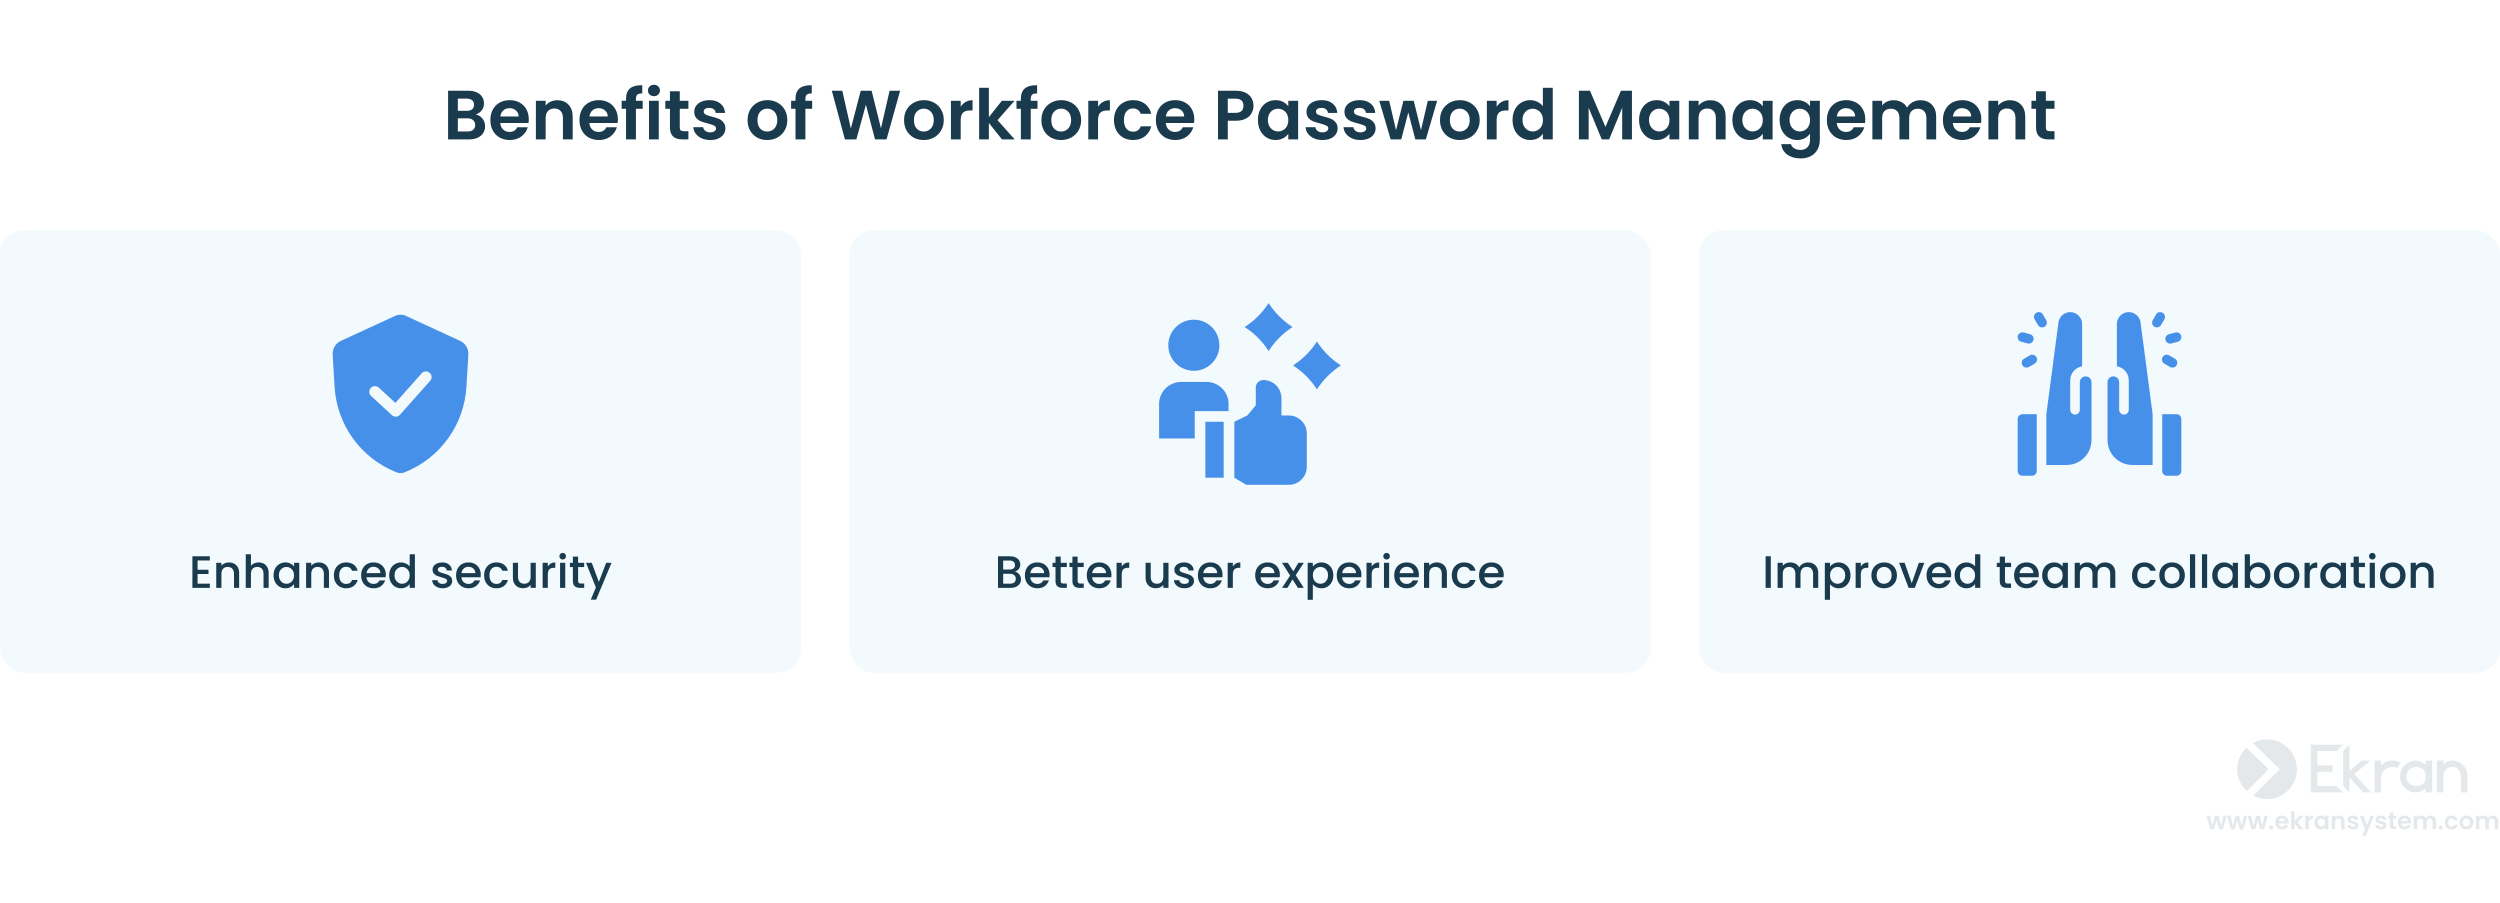 <?xml version="1.0" encoding="UTF-8"?>
<svg xmlns="http://www.w3.org/2000/svg" width="825" height="298" viewBox="0 0 825 298" fill="none">
  <rect width="825" height="298" fill="white"></rect>
  <path d="M156.977 37.766C157.881 37.935 158.625 38.387 159.208 39.123C159.79 39.859 160.082 40.702 160.082 41.653C160.082 42.512 159.867 43.271 159.438 43.93C159.024 44.574 158.418 45.08 157.621 45.448C156.823 45.816 155.88 46 154.792 46H147.869V29.946H154.493C155.581 29.946 156.517 30.122 157.299 30.475C158.096 30.828 158.694 31.318 159.093 31.947C159.507 32.576 159.714 33.289 159.714 34.086C159.714 35.021 159.461 35.803 158.955 36.432C158.464 37.061 157.805 37.505 156.977 37.766ZM151.089 36.57H154.033C154.799 36.57 155.39 36.401 155.804 36.064C156.218 35.711 156.425 35.213 156.425 34.569C156.425 33.925 156.218 33.427 155.804 33.074C155.39 32.721 154.799 32.545 154.033 32.545H151.089V36.57ZM154.332 43.378C155.114 43.378 155.719 43.194 156.149 42.826C156.593 42.458 156.816 41.937 156.816 41.262C156.816 40.572 156.586 40.035 156.126 39.652C155.666 39.253 155.045 39.054 154.263 39.054H151.089V43.378H154.332ZM174.493 39.353C174.493 39.813 174.462 40.227 174.401 40.595H165.086C165.163 41.515 165.485 42.236 166.052 42.757C166.619 43.278 167.317 43.539 168.145 43.539C169.341 43.539 170.192 43.025 170.698 41.998H174.171C173.803 43.225 173.098 44.237 172.055 45.034C171.012 45.816 169.732 46.207 168.214 46.207C166.987 46.207 165.883 45.939 164.902 45.402C163.936 44.85 163.177 44.076 162.625 43.079C162.088 42.082 161.82 40.932 161.82 39.629C161.82 38.31 162.088 37.153 162.625 36.156C163.162 35.159 163.913 34.393 164.879 33.856C165.845 33.319 166.957 33.051 168.214 33.051C169.425 33.051 170.506 33.312 171.457 33.833C172.423 34.354 173.167 35.098 173.688 36.064C174.225 37.015 174.493 38.111 174.493 39.353ZM171.158 38.433C171.143 37.605 170.844 36.946 170.261 36.455C169.678 35.949 168.965 35.696 168.122 35.696C167.325 35.696 166.65 35.941 166.098 36.432C165.561 36.907 165.232 37.574 165.109 38.433H171.158ZM183.904 33.074C185.422 33.074 186.649 33.557 187.584 34.523C188.52 35.474 188.987 36.808 188.987 38.525V46H185.767V38.962C185.767 37.95 185.514 37.176 185.008 36.639C184.502 36.087 183.812 35.811 182.938 35.811C182.049 35.811 181.344 36.087 180.822 36.639C180.316 37.176 180.063 37.95 180.063 38.962V46H176.843V33.258H180.063V34.845C180.493 34.293 181.037 33.864 181.696 33.557C182.371 33.235 183.107 33.074 183.904 33.074ZM203.894 39.353C203.894 39.813 203.864 40.227 203.802 40.595H194.487C194.564 41.515 194.886 42.236 195.453 42.757C196.021 43.278 196.718 43.539 197.546 43.539C198.742 43.539 199.593 43.025 200.099 41.998H203.572C203.204 43.225 202.499 44.237 201.456 45.034C200.414 45.816 199.133 46.207 197.615 46.207C196.389 46.207 195.285 45.939 194.303 45.402C193.337 44.85 192.578 44.076 192.026 43.079C191.49 42.082 191.221 40.932 191.221 39.629C191.221 38.31 191.49 37.153 192.026 36.156C192.563 35.159 193.314 34.393 194.28 33.856C195.246 33.319 196.358 33.051 197.615 33.051C198.827 33.051 199.908 33.312 200.858 33.833C201.824 34.354 202.568 35.098 203.089 36.064C203.626 37.015 203.894 38.111 203.894 39.353ZM200.559 38.433C200.544 37.605 200.245 36.946 199.662 36.455C199.08 35.949 198.367 35.696 197.523 35.696C196.726 35.696 196.051 35.941 195.499 36.432C194.963 36.907 194.633 37.574 194.51 38.433H200.559ZM212.087 35.903H209.856V46H206.59V35.903H205.141V33.258H206.59V32.614C206.59 31.05 207.034 29.9 207.924 29.164C208.813 28.428 210.155 28.083 211.949 28.129V30.843C211.167 30.828 210.622 30.958 210.316 31.234C210.009 31.51 209.856 32.008 209.856 32.729V33.258H212.087V35.903ZM215.806 31.74C215.239 31.74 214.764 31.564 214.38 31.211C214.012 30.843 213.828 30.391 213.828 29.854C213.828 29.317 214.012 28.873 214.38 28.52C214.764 28.152 215.239 27.968 215.806 27.968C216.374 27.968 216.841 28.152 217.209 28.52C217.593 28.873 217.784 29.317 217.784 29.854C217.784 30.391 217.593 30.843 217.209 31.211C216.841 31.564 216.374 31.74 215.806 31.74ZM217.393 33.258V46H214.173V33.258H217.393ZM224.324 35.903V42.067C224.324 42.496 224.423 42.811 224.623 43.01C224.837 43.194 225.19 43.286 225.681 43.286H227.176V46H225.152C222.438 46 221.081 44.681 221.081 42.044V35.903H219.563V33.258H221.081V30.107H224.324V33.258H227.176V35.903H224.324ZM234.368 46.207C233.325 46.207 232.39 46.023 231.562 45.655C230.734 45.272 230.074 44.758 229.584 44.114C229.108 43.47 228.848 42.757 228.802 41.975H232.045C232.106 42.466 232.344 42.872 232.758 43.194C233.187 43.516 233.716 43.677 234.345 43.677C234.958 43.677 235.433 43.554 235.771 43.309C236.123 43.064 236.3 42.749 236.3 42.366C236.3 41.952 236.085 41.645 235.656 41.446C235.242 41.231 234.575 41.001 233.655 40.756C232.704 40.526 231.922 40.288 231.309 40.043C230.711 39.798 230.189 39.422 229.745 38.916C229.315 38.41 229.101 37.728 229.101 36.869C229.101 36.164 229.3 35.52 229.699 34.937C230.113 34.354 230.695 33.894 231.447 33.557C232.213 33.22 233.11 33.051 234.138 33.051C235.656 33.051 236.867 33.434 237.772 34.201C238.676 34.952 239.175 35.972 239.267 37.26H236.185C236.139 36.754 235.924 36.355 235.541 36.064C235.173 35.757 234.674 35.604 234.046 35.604C233.463 35.604 233.011 35.711 232.689 35.926C232.382 36.141 232.229 36.44 232.229 36.823C232.229 37.252 232.443 37.582 232.873 37.812C233.302 38.027 233.969 38.249 234.874 38.479C235.794 38.709 236.553 38.947 237.151 39.192C237.749 39.437 238.262 39.821 238.692 40.342C239.136 40.848 239.366 41.523 239.382 42.366C239.382 43.102 239.175 43.761 238.761 44.344C238.362 44.927 237.779 45.387 237.013 45.724C236.261 46.046 235.38 46.207 234.368 46.207ZM253.163 46.207C251.937 46.207 250.833 45.939 249.851 45.402C248.87 44.85 248.096 44.076 247.528 43.079C246.976 42.082 246.7 40.932 246.7 39.629C246.7 38.326 246.984 37.176 247.551 36.179C248.134 35.182 248.924 34.416 249.92 33.879C250.917 33.327 252.029 33.051 253.255 33.051C254.482 33.051 255.594 33.327 256.59 33.879C257.587 34.416 258.369 35.182 258.936 36.179C259.519 37.176 259.81 38.326 259.81 39.629C259.81 40.932 259.511 42.082 258.913 43.079C258.331 44.076 257.533 44.85 256.521 45.402C255.525 45.939 254.405 46.207 253.163 46.207ZM253.163 43.401C253.746 43.401 254.29 43.263 254.796 42.987C255.318 42.696 255.732 42.266 256.038 41.699C256.345 41.132 256.498 40.442 256.498 39.629C256.498 38.418 256.176 37.49 255.532 36.846C254.904 36.187 254.129 35.857 253.209 35.857C252.289 35.857 251.515 36.187 250.886 36.846C250.273 37.49 249.966 38.418 249.966 39.629C249.966 40.84 250.265 41.776 250.863 42.435C251.477 43.079 252.243 43.401 253.163 43.401ZM268.014 35.903H265.783V46H262.517V35.903H261.068V33.258H262.517V32.614C262.517 31.05 262.962 29.9 263.851 29.164C264.741 28.428 266.082 28.083 267.876 28.129V30.843C267.094 30.828 266.55 30.958 266.243 31.234C265.937 31.51 265.783 32.008 265.783 32.729V33.258H268.014V35.903ZM297.041 29.946L292.556 46H288.761L285.748 34.569L282.597 46L278.825 46.023L274.501 29.946H277.951L280.78 42.412L284.046 29.946H287.634L290.716 42.343L293.568 29.946H297.041ZM304.801 46.207C303.574 46.207 302.47 45.939 301.489 45.402C300.508 44.85 299.733 44.076 299.166 43.079C298.614 42.082 298.338 40.932 298.338 39.629C298.338 38.326 298.622 37.176 299.189 36.179C299.772 35.182 300.561 34.416 301.558 33.879C302.555 33.327 303.666 33.051 304.893 33.051C306.12 33.051 307.231 33.327 308.228 33.879C309.225 34.416 310.007 35.182 310.574 36.179C311.157 37.176 311.448 38.326 311.448 39.629C311.448 40.932 311.149 42.082 310.551 43.079C309.968 44.076 309.171 44.85 308.159 45.402C307.162 45.939 306.043 46.207 304.801 46.207ZM304.801 43.401C305.384 43.401 305.928 43.263 306.434 42.987C306.955 42.696 307.369 42.266 307.676 41.699C307.983 41.132 308.136 40.442 308.136 39.629C308.136 38.418 307.814 37.49 307.17 36.846C306.541 36.187 305.767 35.857 304.847 35.857C303.927 35.857 303.153 36.187 302.524 36.846C301.911 37.49 301.604 38.418 301.604 39.629C301.604 40.84 301.903 41.776 302.501 42.435C303.114 43.079 303.881 43.401 304.801 43.401ZM317.03 35.236C317.444 34.561 317.981 34.032 318.64 33.649C319.315 33.266 320.081 33.074 320.94 33.074V36.455H320.089C319.077 36.455 318.31 36.693 317.789 37.168C317.283 37.643 317.03 38.471 317.03 39.652V46H313.81V33.258H317.03V35.236ZM330.653 46L326.329 40.572V46H323.109V28.98H326.329V38.663L330.607 33.258H334.793L329.181 39.652L334.839 46H330.653ZM342.383 35.903H340.152V46H336.886V35.903H335.437V33.258H336.886V32.614C336.886 31.05 337.33 29.9 338.22 29.164C339.109 28.428 340.451 28.083 342.245 28.129V30.843C341.463 30.828 340.918 30.958 340.612 31.234C340.305 31.51 340.152 32.008 340.152 32.729V33.258H342.383V35.903ZM350.127 46.207C348.901 46.207 347.797 45.939 346.815 45.402C345.834 44.85 345.06 44.076 344.492 43.079C343.94 42.082 343.664 40.932 343.664 39.629C343.664 38.326 343.948 37.176 344.515 36.179C345.098 35.182 345.888 34.416 346.884 33.879C347.881 33.327 348.993 33.051 350.219 33.051C351.446 33.051 352.558 33.327 353.554 33.879C354.551 34.416 355.333 35.182 355.9 36.179C356.483 37.176 356.774 38.326 356.774 39.629C356.774 40.932 356.475 42.082 355.877 43.079C355.295 44.076 354.497 44.85 353.485 45.402C352.489 45.939 351.369 46.207 350.127 46.207ZM350.127 43.401C350.71 43.401 351.254 43.263 351.76 42.987C352.282 42.696 352.696 42.266 353.002 41.699C353.309 41.132 353.462 40.442 353.462 39.629C353.462 38.418 353.14 37.49 352.496 36.846C351.868 36.187 351.093 35.857 350.173 35.857C349.253 35.857 348.479 36.187 347.85 36.846C347.237 37.49 346.93 38.418 346.93 39.629C346.93 40.84 347.229 41.776 347.827 42.435C348.441 43.079 349.207 43.401 350.127 43.401ZM362.356 35.236C362.77 34.561 363.307 34.032 363.966 33.649C364.641 33.266 365.408 33.074 366.266 33.074V36.455H365.415C364.403 36.455 363.637 36.693 363.115 37.168C362.609 37.643 362.356 38.471 362.356 39.652V46H359.136V33.258H362.356V35.236ZM367.607 39.629C367.607 38.31 367.875 37.16 368.412 36.179C368.949 35.182 369.692 34.416 370.643 33.879C371.594 33.327 372.682 33.051 373.909 33.051C375.488 33.051 376.792 33.45 377.819 34.247C378.862 35.029 379.559 36.133 379.912 37.559H376.439C376.255 37.007 375.941 36.578 375.496 36.271C375.067 35.949 374.53 35.788 373.886 35.788C372.966 35.788 372.238 36.125 371.701 36.8C371.164 37.459 370.896 38.402 370.896 39.629C370.896 40.84 371.164 41.783 371.701 42.458C372.238 43.117 372.966 43.447 373.886 43.447C375.189 43.447 376.04 42.864 376.439 41.699H379.912C379.559 43.079 378.862 44.175 377.819 44.988C376.776 45.801 375.473 46.207 373.909 46.207C372.682 46.207 371.594 45.939 370.643 45.402C369.692 44.85 368.949 44.083 368.412 43.102C367.875 42.105 367.607 40.948 367.607 39.629ZM394.116 39.353C394.116 39.813 394.085 40.227 394.024 40.595H384.709C384.786 41.515 385.108 42.236 385.675 42.757C386.242 43.278 386.94 43.539 387.768 43.539C388.964 43.539 389.815 43.025 390.321 41.998H393.794C393.426 43.225 392.721 44.237 391.678 45.034C390.635 45.816 389.355 46.207 387.837 46.207C386.61 46.207 385.506 45.939 384.525 45.402C383.559 44.85 382.8 44.076 382.248 43.079C381.711 42.082 381.443 40.932 381.443 39.629C381.443 38.31 381.711 37.153 382.248 36.156C382.785 35.159 383.536 34.393 384.502 33.856C385.468 33.319 386.58 33.051 387.837 33.051C389.048 33.051 390.129 33.312 391.08 33.833C392.046 34.354 392.79 35.098 393.311 36.064C393.848 37.015 394.116 38.111 394.116 39.353ZM390.781 38.433C390.766 37.605 390.467 36.946 389.884 36.455C389.301 35.949 388.588 35.696 387.745 35.696C386.948 35.696 386.273 35.941 385.721 36.432C385.184 36.907 384.855 37.574 384.732 38.433H390.781ZM413.654 34.914C413.654 35.773 413.447 36.578 413.033 37.329C412.634 38.08 411.998 38.686 411.124 39.146C410.265 39.606 409.177 39.836 407.858 39.836H405.167V46H401.947V29.946H407.858C409.1 29.946 410.158 30.161 411.032 30.59C411.906 31.019 412.558 31.61 412.987 32.361C413.432 33.112 413.654 33.963 413.654 34.914ZM407.72 37.237C408.609 37.237 409.269 37.038 409.698 36.639C410.127 36.225 410.342 35.65 410.342 34.914C410.342 33.35 409.468 32.568 407.72 32.568H405.167V37.237H407.72ZM415.112 39.583C415.112 38.295 415.365 37.153 415.871 36.156C416.392 35.159 417.09 34.393 417.964 33.856C418.853 33.319 419.842 33.051 420.931 33.051C421.882 33.051 422.71 33.243 423.415 33.626C424.136 34.009 424.711 34.492 425.14 35.075V33.258H428.383V46H425.14V44.137C424.726 44.735 424.151 45.233 423.415 45.632C422.694 46.015 421.859 46.207 420.908 46.207C419.835 46.207 418.853 45.931 417.964 45.379C417.09 44.827 416.392 44.053 415.871 43.056C415.365 42.044 415.112 40.886 415.112 39.583ZM425.14 39.629C425.14 38.847 424.987 38.18 424.68 37.628C424.373 37.061 423.959 36.631 423.438 36.34C422.917 36.033 422.357 35.88 421.759 35.88C421.161 35.88 420.609 36.026 420.103 36.317C419.597 36.608 419.183 37.038 418.861 37.605C418.554 38.157 418.401 38.816 418.401 39.583C418.401 40.35 418.554 41.024 418.861 41.607C419.183 42.174 419.597 42.611 420.103 42.918C420.624 43.225 421.176 43.378 421.759 43.378C422.357 43.378 422.917 43.232 423.438 42.941C423.959 42.634 424.373 42.205 424.68 41.653C424.987 41.086 425.14 40.411 425.14 39.629ZM436.404 46.207C435.361 46.207 434.426 46.023 433.598 45.655C432.77 45.272 432.111 44.758 431.62 44.114C431.145 43.47 430.884 42.757 430.838 41.975H434.081C434.142 42.466 434.38 42.872 434.794 43.194C435.223 43.516 435.752 43.677 436.381 43.677C436.994 43.677 437.47 43.554 437.807 43.309C438.16 43.064 438.336 42.749 438.336 42.366C438.336 41.952 438.121 41.645 437.692 41.446C437.278 41.231 436.611 41.001 435.691 40.756C434.74 40.526 433.958 40.288 433.345 40.043C432.747 39.798 432.226 39.422 431.781 38.916C431.352 38.41 431.137 37.728 431.137 36.869C431.137 36.164 431.336 35.52 431.735 34.937C432.149 34.354 432.732 33.894 433.483 33.557C434.25 33.22 435.147 33.051 436.174 33.051C437.692 33.051 438.903 33.434 439.808 34.201C440.713 34.952 441.211 35.972 441.303 37.26H438.221C438.175 36.754 437.96 36.355 437.577 36.064C437.209 35.757 436.711 35.604 436.082 35.604C435.499 35.604 435.047 35.711 434.725 35.926C434.418 36.141 434.265 36.44 434.265 36.823C434.265 37.252 434.48 37.582 434.909 37.812C435.338 38.027 436.005 38.249 436.91 38.479C437.83 38.709 438.589 38.947 439.187 39.192C439.785 39.437 440.299 39.821 440.728 40.342C441.173 40.848 441.403 41.523 441.418 42.366C441.418 43.102 441.211 43.761 440.797 44.344C440.398 44.927 439.816 45.387 439.049 45.724C438.298 46.046 437.416 46.207 436.404 46.207ZM448.937 46.207C447.894 46.207 446.959 46.023 446.131 45.655C445.303 45.272 444.644 44.758 444.153 44.114C443.678 43.47 443.417 42.757 443.371 41.975H446.614C446.675 42.466 446.913 42.872 447.327 43.194C447.756 43.516 448.285 43.677 448.914 43.677C449.527 43.677 450.003 43.554 450.34 43.309C450.693 43.064 450.869 42.749 450.869 42.366C450.869 41.952 450.654 41.645 450.225 41.446C449.811 41.231 449.144 41.001 448.224 40.756C447.273 40.526 446.491 40.288 445.878 40.043C445.28 39.798 444.759 39.422 444.314 38.916C443.885 38.41 443.67 37.728 443.67 36.869C443.67 36.164 443.869 35.52 444.268 34.937C444.682 34.354 445.265 33.894 446.016 33.557C446.783 33.22 447.68 33.051 448.707 33.051C450.225 33.051 451.436 33.434 452.341 34.201C453.246 34.952 453.744 35.972 453.836 37.26H450.754C450.708 36.754 450.493 36.355 450.11 36.064C449.742 35.757 449.244 35.604 448.615 35.604C448.032 35.604 447.58 35.711 447.258 35.926C446.951 36.141 446.798 36.44 446.798 36.823C446.798 37.252 447.013 37.582 447.442 37.812C447.871 38.027 448.538 38.249 449.443 38.479C450.363 38.709 451.122 38.947 451.72 39.192C452.318 39.437 452.832 39.821 453.261 40.342C453.706 40.848 453.936 41.523 453.951 42.366C453.951 43.102 453.744 43.761 453.33 44.344C452.931 44.927 452.349 45.387 451.582 45.724C450.831 46.046 449.949 46.207 448.937 46.207ZM474.258 33.258L470.532 46H467.059L464.736 37.099L462.413 46H458.917L455.168 33.258H458.434L460.688 42.964L463.126 33.258H466.53L468.922 42.941L471.176 33.258H474.258ZM481.659 46.207C480.432 46.207 479.328 45.939 478.347 45.402C477.365 44.85 476.591 44.076 476.024 43.079C475.472 42.082 475.196 40.932 475.196 39.629C475.196 38.326 475.479 37.176 476.047 36.179C476.629 35.182 477.419 34.416 478.416 33.879C479.412 33.327 480.524 33.051 481.751 33.051C482.977 33.051 484.089 33.327 485.086 33.879C486.082 34.416 486.864 35.182 487.432 36.179C488.014 37.176 488.306 38.326 488.306 39.629C488.306 40.932 488.007 42.082 487.409 43.079C486.826 44.076 486.029 44.85 485.017 45.402C484.02 45.939 482.901 46.207 481.659 46.207ZM481.659 43.401C482.241 43.401 482.786 43.263 483.292 42.987C483.813 42.696 484.227 42.266 484.534 41.699C484.84 41.132 484.994 40.442 484.994 39.629C484.994 38.418 484.672 37.49 484.028 36.846C483.399 36.187 482.625 35.857 481.705 35.857C480.785 35.857 480.01 36.187 479.382 36.846C478.768 37.49 478.462 38.418 478.462 39.629C478.462 40.84 478.761 41.776 479.359 42.435C479.972 43.079 480.739 43.401 481.659 43.401ZM493.888 35.236C494.302 34.561 494.838 34.032 495.498 33.649C496.172 33.266 496.939 33.074 497.798 33.074V36.455H496.947C495.935 36.455 495.168 36.693 494.647 37.168C494.141 37.643 493.888 38.471 493.888 39.652V46H490.668V33.258H493.888V35.236ZM499.138 39.583C499.138 38.295 499.391 37.153 499.897 36.156C500.419 35.159 501.124 34.393 502.013 33.856C502.903 33.319 503.892 33.051 504.98 33.051C505.808 33.051 506.598 33.235 507.349 33.603C508.101 33.956 508.699 34.431 509.143 35.029V28.98H512.409V46H509.143V44.114C508.745 44.743 508.185 45.249 507.464 45.632C506.744 46.015 505.908 46.207 504.957 46.207C503.884 46.207 502.903 45.931 502.013 45.379C501.124 44.827 500.419 44.053 499.897 43.056C499.391 42.044 499.138 40.886 499.138 39.583ZM509.166 39.629C509.166 38.847 509.013 38.18 508.706 37.628C508.4 37.061 507.986 36.631 507.464 36.34C506.943 36.033 506.383 35.88 505.785 35.88C505.187 35.88 504.635 36.026 504.129 36.317C503.623 36.608 503.209 37.038 502.887 37.605C502.581 38.157 502.427 38.816 502.427 39.583C502.427 40.35 502.581 41.024 502.887 41.607C503.209 42.174 503.623 42.611 504.129 42.918C504.651 43.225 505.203 43.378 505.785 43.378C506.383 43.378 506.943 43.232 507.464 42.941C507.986 42.634 508.4 42.205 508.706 41.653C509.013 41.086 509.166 40.411 509.166 39.629ZM538.538 29.946V46H535.318V35.558L531.017 46H528.579L524.255 35.558V46H521.035V29.946H524.692L529.798 41.883L534.904 29.946H538.538ZM540.893 39.583C540.893 38.295 541.146 37.153 541.652 36.156C542.174 35.159 542.871 34.393 543.745 33.856C544.635 33.319 545.624 33.051 546.712 33.051C547.663 33.051 548.491 33.243 549.196 33.626C549.917 34.009 550.492 34.492 550.921 35.075V33.258H554.164V46H550.921V44.137C550.507 44.735 549.932 45.233 549.196 45.632C548.476 46.015 547.64 46.207 546.689 46.207C545.616 46.207 544.635 45.931 543.745 45.379C542.871 44.827 542.174 44.053 541.652 43.056C541.146 42.044 540.893 40.886 540.893 39.583ZM550.921 39.629C550.921 38.847 550.768 38.18 550.461 37.628C550.155 37.061 549.741 36.631 549.219 36.34C548.698 36.033 548.138 35.88 547.54 35.88C546.942 35.88 546.39 36.026 545.884 36.317C545.378 36.608 544.964 37.038 544.642 37.605C544.336 38.157 544.182 38.816 544.182 39.583C544.182 40.35 544.336 41.024 544.642 41.607C544.964 42.174 545.378 42.611 545.884 42.918C546.406 43.225 546.958 43.378 547.54 43.378C548.138 43.378 548.698 43.232 549.219 42.941C549.741 42.634 550.155 42.205 550.461 41.653C550.768 41.086 550.921 40.411 550.921 39.629ZM564.37 33.074C565.888 33.074 567.115 33.557 568.05 34.523C568.986 35.474 569.453 36.808 569.453 38.525V46H566.233V38.962C566.233 37.95 565.98 37.176 565.474 36.639C564.968 36.087 564.278 35.811 563.404 35.811C562.515 35.811 561.81 36.087 561.288 36.639C560.782 37.176 560.529 37.95 560.529 38.962V46H557.309V33.258H560.529V34.845C560.959 34.293 561.503 33.864 562.162 33.557C562.837 33.235 563.573 33.074 564.37 33.074ZM571.687 39.583C571.687 38.295 571.94 37.153 572.446 36.156C572.968 35.159 573.665 34.393 574.539 33.856C575.429 33.319 576.418 33.051 577.506 33.051C578.457 33.051 579.285 33.243 579.99 33.626C580.711 34.009 581.286 34.492 581.715 35.075V33.258H584.958V46H581.715V44.137C581.301 44.735 580.726 45.233 579.99 45.632C579.27 46.015 578.434 46.207 577.483 46.207C576.41 46.207 575.429 45.931 574.539 45.379C573.665 44.827 572.968 44.053 572.446 43.056C571.94 42.044 571.687 40.886 571.687 39.583ZM581.715 39.629C581.715 38.847 581.562 38.18 581.255 37.628C580.949 37.061 580.535 36.631 580.013 36.34C579.492 36.033 578.932 35.88 578.334 35.88C577.736 35.88 577.184 36.026 576.678 36.317C576.172 36.608 575.758 37.038 575.436 37.605C575.13 38.157 574.976 38.816 574.976 39.583C574.976 40.35 575.13 41.024 575.436 41.607C575.758 42.174 576.172 42.611 576.678 42.918C577.2 43.225 577.752 43.378 578.334 43.378C578.932 43.378 579.492 43.232 580.013 42.941C580.535 42.634 580.949 42.205 581.255 41.653C581.562 41.086 581.715 40.411 581.715 39.629ZM593.094 33.051C594.045 33.051 594.88 33.243 595.601 33.626C596.322 33.994 596.889 34.477 597.303 35.075V33.258H600.546V46.092C600.546 47.273 600.308 48.323 599.833 49.243C599.358 50.178 598.645 50.914 597.694 51.451C596.743 52.003 595.593 52.279 594.244 52.279C592.435 52.279 590.947 51.857 589.782 51.014C588.632 50.171 587.98 49.021 587.827 47.564H591.024C591.193 48.147 591.553 48.607 592.105 48.944C592.672 49.297 593.355 49.473 594.152 49.473C595.087 49.473 595.846 49.189 596.429 48.622C597.012 48.07 597.303 47.227 597.303 46.092V44.114C596.889 44.712 596.314 45.21 595.578 45.609C594.857 46.008 594.029 46.207 593.094 46.207C592.021 46.207 591.039 45.931 590.15 45.379C589.261 44.827 588.555 44.053 588.034 43.056C587.528 42.044 587.275 40.886 587.275 39.583C587.275 38.295 587.528 37.153 588.034 36.156C588.555 35.159 589.253 34.393 590.127 33.856C591.016 33.319 592.005 33.051 593.094 33.051ZM597.303 39.629C597.303 38.847 597.15 38.18 596.843 37.628C596.536 37.061 596.122 36.631 595.601 36.34C595.08 36.033 594.52 35.88 593.922 35.88C593.324 35.88 592.772 36.026 592.266 36.317C591.76 36.608 591.346 37.038 591.024 37.605C590.717 38.157 590.564 38.816 590.564 39.583C590.564 40.35 590.717 41.024 591.024 41.607C591.346 42.174 591.76 42.611 592.266 42.918C592.787 43.225 593.339 43.378 593.922 43.378C594.52 43.378 595.08 43.232 595.601 42.941C596.122 42.634 596.536 42.205 596.843 41.653C597.15 41.086 597.303 40.411 597.303 39.629ZM615.536 39.353C615.536 39.813 615.505 40.227 615.444 40.595H606.129C606.206 41.515 606.528 42.236 607.095 42.757C607.662 43.278 608.36 43.539 609.188 43.539C610.384 43.539 611.235 43.025 611.741 41.998H615.214C614.846 43.225 614.141 44.237 613.098 45.034C612.055 45.816 610.775 46.207 609.257 46.207C608.03 46.207 606.926 45.939 605.945 45.402C604.979 44.85 604.22 44.076 603.668 43.079C603.131 42.082 602.863 40.932 602.863 39.629C602.863 38.31 603.131 37.153 603.668 36.156C604.205 35.159 604.956 34.393 605.922 33.856C606.888 33.319 608 33.051 609.257 33.051C610.468 33.051 611.549 33.312 612.5 33.833C613.466 34.354 614.21 35.098 614.731 36.064C615.268 37.015 615.536 38.111 615.536 39.353ZM612.201 38.433C612.186 37.605 611.887 36.946 611.304 36.455C610.721 35.949 610.008 35.696 609.165 35.696C608.368 35.696 607.693 35.941 607.141 36.432C606.604 36.907 606.275 37.574 606.152 38.433H612.201ZM633.71 33.074C635.274 33.074 636.532 33.557 637.482 34.523C638.448 35.474 638.931 36.808 638.931 38.525V46H635.711V38.962C635.711 37.965 635.458 37.206 634.952 36.685C634.446 36.148 633.756 35.88 632.882 35.88C632.008 35.88 631.311 36.148 630.789 36.685C630.283 37.206 630.03 37.965 630.03 38.962V46H626.81V38.962C626.81 37.965 626.557 37.206 626.051 36.685C625.545 36.148 624.855 35.88 623.981 35.88C623.092 35.88 622.387 36.148 621.865 36.685C621.359 37.206 621.106 37.965 621.106 38.962V46H617.886V33.258H621.106V34.799C621.52 34.262 622.049 33.841 622.693 33.534C623.353 33.227 624.073 33.074 624.855 33.074C625.852 33.074 626.741 33.289 627.523 33.718C628.305 34.132 628.911 34.73 629.34 35.512C629.754 34.776 630.352 34.186 631.134 33.741C631.932 33.296 632.79 33.074 633.71 33.074ZM653.832 39.353C653.832 39.813 653.801 40.227 653.74 40.595H644.425C644.502 41.515 644.824 42.236 645.391 42.757C645.958 43.278 646.656 43.539 647.484 43.539C648.68 43.539 649.531 43.025 650.037 41.998H653.51C653.142 43.225 652.437 44.237 651.394 45.034C650.351 45.816 649.071 46.207 647.553 46.207C646.326 46.207 645.222 45.939 644.241 45.402C643.275 44.85 642.516 44.076 641.964 43.079C641.427 42.082 641.159 40.932 641.159 39.629C641.159 38.31 641.427 37.153 641.964 36.156C642.501 35.159 643.252 34.393 644.218 33.856C645.184 33.319 646.296 33.051 647.553 33.051C648.764 33.051 649.845 33.312 650.796 33.833C651.762 34.354 652.506 35.098 653.027 36.064C653.564 37.015 653.832 38.111 653.832 39.353ZM650.497 38.433C650.482 37.605 650.183 36.946 649.6 36.455C649.017 35.949 648.304 35.696 647.461 35.696C646.664 35.696 645.989 35.941 645.437 36.432C644.9 36.907 644.571 37.574 644.448 38.433H650.497ZM663.243 33.074C664.761 33.074 665.988 33.557 666.923 34.523C667.859 35.474 668.326 36.808 668.326 38.525V46H665.106V38.962C665.106 37.95 664.853 37.176 664.347 36.639C663.841 36.087 663.151 35.811 662.277 35.811C661.388 35.811 660.683 36.087 660.161 36.639C659.655 37.176 659.402 37.95 659.402 38.962V46H656.182V33.258H659.402V34.845C659.832 34.293 660.376 33.864 661.035 33.557C661.71 33.235 662.446 33.074 663.243 33.074ZM675.137 35.903V42.067C675.137 42.496 675.237 42.811 675.436 43.01C675.651 43.194 676.004 43.286 676.494 43.286H677.989V46H675.965C673.251 46 671.894 44.681 671.894 42.044V35.903H670.376V33.258H671.894V30.107H675.137V33.258H677.989V35.903H675.137Z" fill="#1A3B4E"></path>
  <rect y="76" width="264.333" height="146" rx="8" fill="#F2FAFE"></rect>
  <path d="M151.835 112.487L133.685 104.125L133.404 104.012C132.592 103.806 131.741 103.806 130.929 104.012L130.648 104.125L112.498 112.487C111.641 112.882 110.922 113.527 110.437 114.336C109.952 115.146 109.723 116.083 109.779 117.025L110.417 127.675C110.778 133.8 112.874 139.697 116.46 144.677C120.045 149.656 124.972 153.514 130.667 155.8C131.144 156.015 131.662 156.124 132.185 156.119C132.683 156.126 133.176 156.024 133.629 155.819C139.331 153.538 144.266 149.683 147.858 144.703C151.45 139.723 153.552 133.823 153.917 127.694L154.554 117.044C154.614 116.099 154.387 115.157 153.901 114.344C153.416 113.531 152.696 112.883 151.835 112.487ZM142.01 125.612L131.998 136.862C131.835 137.049 131.637 137.201 131.415 137.311C131.193 137.42 130.951 137.484 130.704 137.5H130.61C130.139 137.503 129.684 137.329 129.335 137.012L122.454 130.675C122.089 130.337 121.872 129.867 121.853 129.37C121.834 128.872 122.013 128.387 122.351 128.022C122.689 127.656 123.159 127.44 123.656 127.421C124.154 127.401 124.639 127.581 125.004 127.919L130.479 132.962L139.198 123.137C139.533 122.789 139.989 122.583 140.471 122.563C140.954 122.543 141.426 122.71 141.789 123.029C142.151 123.348 142.377 123.795 142.418 124.276C142.46 124.758 142.313 125.236 142.01 125.612Z" fill="#4790EA"></path>
  <path d="M65.202 184.955V188.015H68.802V189.41H65.202V192.605H69.252V194H63.492V183.56H69.252V184.955H65.202ZM75.528 185.6C76.178 185.6 76.758 185.735 77.268 186.005C77.788 186.275 78.193 186.675 78.483 187.205C78.773 187.735 78.918 188.375 78.918 189.125V194H77.223V189.38C77.223 188.64 77.038 188.075 76.668 187.685C76.298 187.285 75.793 187.085 75.153 187.085C74.513 187.085 74.003 187.285 73.623 187.685C73.253 188.075 73.068 188.64 73.068 189.38V194H71.358V185.735H73.068V186.68C73.348 186.34 73.703 186.075 74.133 185.885C74.573 185.695 75.038 185.6 75.528 185.6ZM85.374 185.6C86.004 185.6 86.564 185.735 87.054 186.005C87.554 186.275 87.944 186.675 88.224 187.205C88.514 187.735 88.659 188.375 88.659 189.125V194H86.964V189.38C86.964 188.64 86.779 188.075 86.409 187.685C86.039 187.285 85.534 187.085 84.894 187.085C84.254 187.085 83.744 187.285 83.364 187.685C82.994 188.075 82.809 188.64 82.809 189.38V194H81.099V182.9H82.809V186.695C83.099 186.345 83.464 186.075 83.904 185.885C84.354 185.695 84.844 185.6 85.374 185.6ZM90.27 189.83C90.27 189 90.441 188.265 90.781 187.625C91.13 186.985 91.6 186.49 92.191 186.14C92.79 185.78 93.451 185.6 94.171 185.6C94.82 185.6 95.385 185.73 95.865 185.99C96.356 186.24 96.746 186.555 97.035 186.935V185.735H98.76V194H97.035V192.77C96.746 193.16 96.35 193.485 95.85 193.745C95.35 194.005 94.781 194.135 94.141 194.135C93.43 194.135 92.781 193.955 92.191 193.595C91.6 193.225 91.13 192.715 90.781 192.065C90.441 191.405 90.27 190.66 90.27 189.83ZM97.035 189.86C97.035 189.29 96.915 188.795 96.675 188.375C96.445 187.955 96.141 187.635 95.76 187.415C95.38 187.195 94.971 187.085 94.531 187.085C94.091 187.085 93.68 187.195 93.3 187.415C92.921 187.625 92.611 187.94 92.371 188.36C92.141 188.77 92.025 189.26 92.025 189.83C92.025 190.4 92.141 190.9 92.371 191.33C92.611 191.76 92.921 192.09 93.3 192.32C93.691 192.54 94.1 192.65 94.531 192.65C94.971 192.65 95.38 192.54 95.76 192.32C96.141 192.1 96.445 191.78 96.675 191.36C96.915 190.93 97.035 190.43 97.035 189.86ZM105.177 185.6C105.827 185.6 106.407 185.735 106.917 186.005C107.437 186.275 107.842 186.675 108.132 187.205C108.422 187.735 108.567 188.375 108.567 189.125V194H106.872V189.38C106.872 188.64 106.687 188.075 106.317 187.685C105.947 187.285 105.442 187.085 104.802 187.085C104.162 187.085 103.652 187.285 103.272 187.685C102.902 188.075 102.717 188.64 102.717 189.38V194H101.007V185.735H102.717V186.68C102.997 186.34 103.352 186.075 103.782 185.885C104.222 185.695 104.687 185.6 105.177 185.6ZM110.178 189.86C110.178 189.01 110.348 188.265 110.688 187.625C111.038 186.975 111.518 186.475 112.128 186.125C112.738 185.775 113.438 185.6 114.228 185.6C115.228 185.6 116.053 185.84 116.703 186.32C117.363 186.79 117.808 187.465 118.038 188.345H116.193C116.043 187.935 115.803 187.615 115.473 187.385C115.143 187.155 114.728 187.04 114.228 187.04C113.528 187.04 112.968 187.29 112.548 187.79C112.138 188.28 111.933 188.97 111.933 189.86C111.933 190.75 112.138 191.445 112.548 191.945C112.968 192.445 113.528 192.695 114.228 192.695C115.218 192.695 115.873 192.26 116.193 191.39H118.038C117.798 192.23 117.348 192.9 116.688 193.4C116.028 193.89 115.208 194.135 114.228 194.135C113.438 194.135 112.738 193.96 112.128 193.61C111.518 193.25 111.038 192.75 110.688 192.11C110.348 191.46 110.178 190.71 110.178 189.86ZM127.317 189.665C127.317 189.975 127.297 190.255 127.257 190.505H120.942C120.992 191.165 121.237 191.695 121.677 192.095C122.117 192.495 122.657 192.695 123.297 192.695C124.217 192.695 124.867 192.31 125.247 191.54H127.092C126.842 192.3 126.387 192.925 125.727 193.415C125.077 193.895 124.267 194.135 123.297 194.135C122.507 194.135 121.797 193.96 121.167 193.61C120.547 193.25 120.057 192.75 119.697 192.11C119.347 191.46 119.172 190.71 119.172 189.86C119.172 189.01 119.342 188.265 119.682 187.625C120.032 186.975 120.517 186.475 121.137 186.125C121.767 185.775 122.487 185.6 123.297 185.6C124.077 185.6 124.772 185.77 125.382 186.11C125.992 186.45 126.467 186.93 126.807 187.55C127.147 188.16 127.317 188.865 127.317 189.665ZM125.532 189.125C125.522 188.495 125.297 187.99 124.857 187.61C124.417 187.23 123.872 187.04 123.222 187.04C122.632 187.04 122.127 187.23 121.707 187.61C121.287 187.98 121.037 188.485 120.957 189.125H125.532ZM128.43 189.83C128.43 189 128.6 188.265 128.94 187.625C129.29 186.985 129.76 186.49 130.35 186.14C130.95 185.78 131.615 185.6 132.345 185.6C132.885 185.6 133.415 185.72 133.935 185.96C134.465 186.19 134.885 186.5 135.195 186.89V182.9H136.92V194H135.195V192.755C134.915 193.155 134.525 193.485 134.025 193.745C133.535 194.005 132.97 194.135 132.33 194.135C131.61 194.135 130.95 193.955 130.35 193.595C129.76 193.225 129.29 192.715 128.94 192.065C128.6 191.405 128.43 190.66 128.43 189.83ZM135.195 189.86C135.195 189.29 135.075 188.795 134.835 188.375C134.605 187.955 134.3 187.635 133.92 187.415C133.54 187.195 133.13 187.085 132.69 187.085C132.25 187.085 131.84 187.195 131.46 187.415C131.08 187.625 130.77 187.94 130.53 188.36C130.3 188.77 130.185 189.26 130.185 189.83C130.185 190.4 130.3 190.9 130.53 191.33C130.77 191.76 131.08 192.09 131.46 192.32C131.85 192.54 132.26 192.65 132.69 192.65C133.13 192.65 133.54 192.54 133.92 192.32C134.3 192.1 134.605 191.78 134.835 191.36C135.075 190.93 135.195 190.43 135.195 189.86ZM146.062 194.135C145.412 194.135 144.827 194.02 144.307 193.79C143.797 193.55 143.392 193.23 143.092 192.83C142.792 192.42 142.632 191.965 142.612 191.465H144.382C144.412 191.815 144.577 192.11 144.877 192.35C145.187 192.58 145.572 192.695 146.032 192.695C146.512 192.695 146.882 192.605 147.142 192.425C147.412 192.235 147.547 191.995 147.547 191.705C147.547 191.395 147.397 191.165 147.097 191.015C146.807 190.865 146.342 190.7 145.702 190.52C145.082 190.35 144.577 190.185 144.187 190.025C143.797 189.865 143.457 189.62 143.167 189.29C142.887 188.96 142.747 188.525 142.747 187.985C142.747 187.545 142.877 187.145 143.137 186.785C143.397 186.415 143.767 186.125 144.247 185.915C144.737 185.705 145.297 185.6 145.927 185.6C146.867 185.6 147.622 185.84 148.192 186.32C148.772 186.79 149.082 187.435 149.122 188.255H147.412C147.382 187.885 147.232 187.59 146.962 187.37C146.692 187.15 146.327 187.04 145.867 187.04C145.417 187.04 145.072 187.125 144.832 187.295C144.592 187.465 144.472 187.69 144.472 187.97C144.472 188.19 144.552 188.375 144.712 188.525C144.872 188.675 145.067 188.795 145.297 188.885C145.527 188.965 145.867 189.07 146.317 189.2C146.917 189.36 147.407 189.525 147.787 189.695C148.177 189.855 148.512 190.095 148.792 190.415C149.072 190.735 149.217 191.16 149.227 191.69C149.227 192.16 149.097 192.58 148.837 192.95C148.577 193.32 148.207 193.61 147.727 193.82C147.257 194.03 146.702 194.135 146.062 194.135ZM158.65 189.665C158.65 189.975 158.63 190.255 158.59 190.505H152.275C152.325 191.165 152.57 191.695 153.01 192.095C153.45 192.495 153.99 192.695 154.63 192.695C155.55 192.695 156.2 192.31 156.58 191.54H158.425C158.175 192.3 157.72 192.925 157.06 193.415C156.41 193.895 155.6 194.135 154.63 194.135C153.84 194.135 153.13 193.96 152.5 193.61C151.88 193.25 151.39 192.75 151.03 192.11C150.68 191.46 150.505 190.71 150.505 189.86C150.505 189.01 150.675 188.265 151.015 187.625C151.365 186.975 151.85 186.475 152.47 186.125C153.1 185.775 153.82 185.6 154.63 185.6C155.41 185.6 156.105 185.77 156.715 186.11C157.325 186.45 157.8 186.93 158.14 187.55C158.48 188.16 158.65 188.865 158.65 189.665ZM156.865 189.125C156.855 188.495 156.63 187.99 156.19 187.61C155.75 187.23 155.205 187.04 154.555 187.04C153.965 187.04 153.46 187.23 153.04 187.61C152.62 187.98 152.37 188.485 152.29 189.125H156.865ZM159.763 189.86C159.763 189.01 159.933 188.265 160.273 187.625C160.623 186.975 161.103 186.475 161.713 186.125C162.323 185.775 163.023 185.6 163.813 185.6C164.813 185.6 165.638 185.84 166.288 186.32C166.948 186.79 167.393 187.465 167.623 188.345H165.778C165.628 187.935 165.388 187.615 165.058 187.385C164.728 187.155 164.313 187.04 163.813 187.04C163.113 187.04 162.553 187.29 162.133 187.79C161.723 188.28 161.518 188.97 161.518 189.86C161.518 190.75 161.723 191.445 162.133 191.945C162.553 192.445 163.113 192.695 163.813 192.695C164.803 192.695 165.458 192.26 165.778 191.39H167.623C167.383 192.23 166.933 192.9 166.273 193.4C165.613 193.89 164.793 194.135 163.813 194.135C163.023 194.135 162.323 193.96 161.713 193.61C161.103 193.25 160.623 192.75 160.273 192.11C159.933 191.46 159.763 190.71 159.763 189.86ZM176.812 185.735V194H175.102V193.025C174.832 193.365 174.477 193.635 174.037 193.835C173.607 194.025 173.147 194.12 172.657 194.12C172.007 194.12 171.422 193.985 170.902 193.715C170.392 193.445 169.987 193.045 169.687 192.515C169.397 191.985 169.252 191.345 169.252 190.595V185.735H170.947V190.34C170.947 191.08 171.132 191.65 171.502 192.05C171.872 192.44 172.377 192.635 173.017 192.635C173.657 192.635 174.162 192.44 174.532 192.05C174.912 191.65 175.102 191.08 175.102 190.34V185.735H176.812ZM180.778 186.935C181.028 186.515 181.358 186.19 181.768 185.96C182.188 185.72 182.683 185.6 183.253 185.6V187.37H182.818C182.148 187.37 181.638 187.54 181.288 187.88C180.948 188.22 180.778 188.81 180.778 189.65V194H179.068V185.735H180.778V186.935ZM185.695 184.64C185.385 184.64 185.125 184.535 184.915 184.325C184.705 184.115 184.6 183.855 184.6 183.545C184.6 183.235 184.705 182.975 184.915 182.765C185.125 182.555 185.385 182.45 185.695 182.45C185.995 182.45 186.25 182.555 186.46 182.765C186.67 182.975 186.775 183.235 186.775 183.545C186.775 183.855 186.67 184.115 186.46 184.325C186.25 184.535 185.995 184.64 185.695 184.64ZM186.535 185.735V194H184.825V185.735H186.535ZM190.775 187.13V191.705C190.775 192.015 190.845 192.24 190.985 192.38C191.135 192.51 191.385 192.575 191.735 192.575H192.785V194H191.435C190.665 194 190.075 193.82 189.665 193.46C189.255 193.1 189.05 192.515 189.05 191.705V187.13H188.075V185.735H189.05V183.68H190.775V185.735H192.785V187.13H190.775ZM201.801 185.735L196.731 197.885H194.961L196.641 193.865L193.386 185.735H195.291L197.616 192.035L200.031 185.735H201.801Z" fill="#1A3B4E"></path>
  <rect x="280.333" y="76" width="264.333" height="146" rx="8" fill="#F2FAFE"></rect>
  <g clip-path="url(#clip0_4512_361)">
    <path d="M394.26 135.674H405.426V133.318C405.426 129.297 402.166 126.037 398.145 126.037H389.781C385.76 126.037 382.5 129.297 382.5 133.318V144.687H394.26V135.674Z" fill="#4790EA"></path>
    <path d="M393.963 122.356C398.618 122.356 402.391 118.583 402.391 113.928C402.391 109.273 398.618 105.5 393.963 105.5C389.308 105.5 385.535 109.273 385.535 113.928C385.535 118.583 389.308 122.356 393.963 122.356Z" fill="#4790EA"></path>
    <path d="M397.774 139.188H403.816V157.641H397.774V139.188Z" fill="#4790EA"></path>
    <path d="M425.305 137.11H422.882V131.403C422.882 128.092 420.198 125.408 416.887 125.408C415.519 125.408 414.409 126.518 414.409 127.886V133.77L411.604 137.11L407.33 139.188V157.641L411.267 159.984H425.305C428.582 159.984 431.238 157.328 431.238 154.052V143.042C431.238 139.766 428.582 137.11 425.305 137.11Z" fill="#4790EA"></path>
    <path d="M410.734 107.924C413.909 109.953 416.613 112.658 418.642 115.833C420.671 112.658 423.375 109.953 426.551 107.924C423.376 105.895 420.671 103.191 418.642 100.016C416.613 103.191 413.909 105.895 410.734 107.924Z" fill="#4790EA"></path>
    <path d="M442.5 120.6C439.325 118.571 436.62 115.866 434.592 112.691C432.563 115.866 429.858 118.571 426.683 120.6C429.858 122.628 432.563 125.333 434.592 128.508C436.62 125.333 439.325 122.628 442.5 120.6Z" fill="#4790EA"></path>
  </g>
  <path d="M334.918 188.645C335.478 188.745 335.953 189.04 336.343 189.53C336.733 190.02 336.928 190.575 336.928 191.195C336.928 191.725 336.788 192.205 336.508 192.635C336.238 193.055 335.843 193.39 335.323 193.64C334.803 193.88 334.198 194 333.508 194H329.338V183.575H333.313C334.023 183.575 334.633 183.695 335.143 183.935C335.653 184.175 336.038 184.5 336.298 184.91C336.558 185.31 336.688 185.76 336.688 186.26C336.688 186.86 336.528 187.36 336.208 187.76C335.888 188.16 335.458 188.455 334.918 188.645ZM331.048 187.955H333.163C333.723 187.955 334.158 187.83 334.468 187.58C334.788 187.32 334.948 186.95 334.948 186.47C334.948 186 334.788 185.635 334.468 185.375C334.158 185.105 333.723 184.97 333.163 184.97H331.048V187.955ZM333.358 192.605C333.938 192.605 334.393 192.465 334.723 192.185C335.053 191.905 335.218 191.515 335.218 191.015C335.218 190.505 335.043 190.1 334.693 189.8C334.343 189.5 333.878 189.35 333.298 189.35H331.048V192.605H333.358ZM346.361 189.665C346.361 189.975 346.341 190.255 346.301 190.505H339.986C340.036 191.165 340.281 191.695 340.721 192.095C341.161 192.495 341.701 192.695 342.341 192.695C343.261 192.695 343.911 192.31 344.291 191.54H346.136C345.886 192.3 345.431 192.925 344.771 193.415C344.121 193.895 343.311 194.135 342.341 194.135C341.551 194.135 340.841 193.96 340.211 193.61C339.591 193.25 339.101 192.75 338.741 192.11C338.391 191.46 338.216 190.71 338.216 189.86C338.216 189.01 338.386 188.265 338.726 187.625C339.076 186.975 339.561 186.475 340.181 186.125C340.811 185.775 341.531 185.6 342.341 185.6C343.121 185.6 343.816 185.77 344.426 186.11C345.036 186.45 345.511 186.93 345.851 187.55C346.191 188.16 346.361 188.865 346.361 189.665ZM344.576 189.125C344.566 188.495 344.341 187.99 343.901 187.61C343.461 187.23 342.916 187.04 342.266 187.04C341.676 187.04 341.171 187.23 340.751 187.61C340.331 187.98 340.081 188.485 340.001 189.125H344.576ZM350.039 187.13V191.705C350.039 192.015 350.109 192.24 350.249 192.38C350.399 192.51 350.649 192.575 350.999 192.575H352.049V194H350.699C349.929 194 349.339 193.82 348.929 193.46C348.519 193.1 348.314 192.515 348.314 191.705V187.13H347.339V185.735H348.314V183.68H350.039V185.735H352.049V187.13H350.039ZM355.62 187.13V191.705C355.62 192.015 355.69 192.24 355.83 192.38C355.98 192.51 356.23 192.575 356.58 192.575H357.63V194H356.28C355.51 194 354.92 193.82 354.51 193.46C354.1 193.1 353.895 192.515 353.895 191.705V187.13H352.92V185.735H353.895V183.68H355.62V185.735H357.63V187.13H355.62ZM366.781 189.665C366.781 189.975 366.761 190.255 366.721 190.505H360.406C360.456 191.165 360.701 191.695 361.141 192.095C361.581 192.495 362.121 192.695 362.761 192.695C363.681 192.695 364.331 192.31 364.711 191.54H366.556C366.306 192.3 365.851 192.925 365.191 193.415C364.541 193.895 363.731 194.135 362.761 194.135C361.971 194.135 361.261 193.96 360.631 193.61C360.011 193.25 359.521 192.75 359.161 192.11C358.811 191.46 358.636 190.71 358.636 189.86C358.636 189.01 358.806 188.265 359.146 187.625C359.496 186.975 359.981 186.475 360.601 186.125C361.231 185.775 361.951 185.6 362.761 185.6C363.541 185.6 364.236 185.77 364.846 186.11C365.456 186.45 365.931 186.93 366.271 187.55C366.611 188.16 366.781 188.865 366.781 189.665ZM364.996 189.125C364.986 188.495 364.761 187.99 364.321 187.61C363.881 187.23 363.336 187.04 362.686 187.04C362.096 187.04 361.591 187.23 361.171 187.61C360.751 187.98 360.501 188.485 360.421 189.125H364.996ZM370.174 186.935C370.424 186.515 370.754 186.19 371.164 185.96C371.584 185.72 372.079 185.6 372.649 185.6V187.37H372.214C371.544 187.37 371.034 187.54 370.684 187.88C370.344 188.22 370.174 188.81 370.174 189.65V194H368.464V185.735H370.174V186.935ZM385.602 185.735V194H383.892V193.025C383.622 193.365 383.267 193.635 382.827 193.835C382.397 194.025 381.937 194.12 381.447 194.12C380.797 194.12 380.212 193.985 379.692 193.715C379.182 193.445 378.777 193.045 378.477 192.515C378.187 191.985 378.042 191.345 378.042 190.595V185.735H379.737V190.34C379.737 191.08 379.922 191.65 380.292 192.05C380.662 192.44 381.167 192.635 381.807 192.635C382.447 192.635 382.952 192.44 383.322 192.05C383.702 191.65 383.892 191.08 383.892 190.34V185.735H385.602ZM390.858 194.135C390.208 194.135 389.623 194.02 389.103 193.79C388.593 193.55 388.188 193.23 387.888 192.83C387.588 192.42 387.428 191.965 387.408 191.465H389.178C389.208 191.815 389.373 192.11 389.673 192.35C389.983 192.58 390.368 192.695 390.828 192.695C391.308 192.695 391.678 192.605 391.938 192.425C392.208 192.235 392.343 191.995 392.343 191.705C392.343 191.395 392.193 191.165 391.893 191.015C391.603 190.865 391.138 190.7 390.498 190.52C389.878 190.35 389.373 190.185 388.983 190.025C388.593 189.865 388.253 189.62 387.963 189.29C387.683 188.96 387.543 188.525 387.543 187.985C387.543 187.545 387.673 187.145 387.933 186.785C388.193 186.415 388.563 186.125 389.043 185.915C389.533 185.705 390.093 185.6 390.723 185.6C391.663 185.6 392.418 185.84 392.988 186.32C393.568 186.79 393.878 187.435 393.918 188.255H392.208C392.178 187.885 392.028 187.59 391.758 187.37C391.488 187.15 391.123 187.04 390.663 187.04C390.213 187.04 389.868 187.125 389.628 187.295C389.388 187.465 389.268 187.69 389.268 187.97C389.268 188.19 389.348 188.375 389.508 188.525C389.668 188.675 389.863 188.795 390.093 188.885C390.323 188.965 390.663 189.07 391.113 189.2C391.713 189.36 392.203 189.525 392.583 189.695C392.973 189.855 393.308 190.095 393.588 190.415C393.868 190.735 394.013 191.16 394.023 191.69C394.023 192.16 393.893 192.58 393.633 192.95C393.373 193.32 393.003 193.61 392.523 193.82C392.053 194.03 391.498 194.135 390.858 194.135ZM403.446 189.665C403.446 189.975 403.426 190.255 403.386 190.505H397.071C397.121 191.165 397.366 191.695 397.806 192.095C398.246 192.495 398.786 192.695 399.426 192.695C400.346 192.695 400.996 192.31 401.376 191.54H403.221C402.971 192.3 402.516 192.925 401.856 193.415C401.206 193.895 400.396 194.135 399.426 194.135C398.636 194.135 397.926 193.96 397.296 193.61C396.676 193.25 396.186 192.75 395.826 192.11C395.476 191.46 395.301 190.71 395.301 189.86C395.301 189.01 395.471 188.265 395.811 187.625C396.161 186.975 396.646 186.475 397.266 186.125C397.896 185.775 398.616 185.6 399.426 185.6C400.206 185.6 400.901 185.77 401.511 186.11C402.121 186.45 402.596 186.93 402.936 187.55C403.276 188.16 403.446 188.865 403.446 189.665ZM401.661 189.125C401.651 188.495 401.426 187.99 400.986 187.61C400.546 187.23 400.001 187.04 399.351 187.04C398.761 187.04 398.256 187.23 397.836 187.61C397.416 187.98 397.166 188.485 397.086 189.125H401.661ZM406.839 186.935C407.089 186.515 407.419 186.19 407.829 185.96C408.249 185.72 408.744 185.6 409.314 185.6V187.37H408.879C408.209 187.37 407.699 187.54 407.349 187.88C407.009 188.22 406.839 188.81 406.839 189.65V194H405.129V185.735H406.839V186.935ZM422.357 189.665C422.357 189.975 422.337 190.255 422.297 190.505H415.982C416.032 191.165 416.277 191.695 416.717 192.095C417.157 192.495 417.697 192.695 418.337 192.695C419.257 192.695 419.907 192.31 420.287 191.54H422.132C421.882 192.3 421.427 192.925 420.767 193.415C420.117 193.895 419.307 194.135 418.337 194.135C417.547 194.135 416.837 193.96 416.207 193.61C415.587 193.25 415.097 192.75 414.737 192.11C414.387 191.46 414.212 190.71 414.212 189.86C414.212 189.01 414.382 188.265 414.722 187.625C415.072 186.975 415.557 186.475 416.177 186.125C416.807 185.775 417.527 185.6 418.337 185.6C419.117 185.6 419.812 185.77 420.422 186.11C421.032 186.45 421.507 186.93 421.847 187.55C422.187 188.16 422.357 188.865 422.357 189.665ZM420.572 189.125C420.562 188.495 420.337 187.99 419.897 187.61C419.457 187.23 418.912 187.04 418.262 187.04C417.672 187.04 417.167 187.23 416.747 187.61C416.327 187.98 416.077 188.485 415.997 189.125H420.572ZM427.58 189.815L430.25 194H428.315L426.53 191.195L424.85 194H423.065L425.735 189.935L423.065 185.735H425L426.785 188.54L428.465 185.735H430.25L427.58 189.815ZM433.235 186.95C433.525 186.57 433.92 186.25 434.42 185.99C434.92 185.73 435.485 185.6 436.115 185.6C436.835 185.6 437.49 185.78 438.08 186.14C438.68 186.49 439.15 186.985 439.49 187.625C439.83 188.265 440 189 440 189.83C440 190.66 439.83 191.405 439.49 192.065C439.15 192.715 438.68 193.225 438.08 193.595C437.49 193.955 436.835 194.135 436.115 194.135C435.485 194.135 434.925 194.01 434.435 193.76C433.945 193.5 433.545 193.18 433.235 192.8V197.93H431.525V185.735H433.235V186.95ZM438.26 189.83C438.26 189.26 438.14 188.77 437.9 188.36C437.67 187.94 437.36 187.625 436.97 187.415C436.59 187.195 436.18 187.085 435.74 187.085C435.31 187.085 434.9 187.195 434.51 187.415C434.13 187.635 433.82 187.955 433.58 188.375C433.35 188.795 433.235 189.29 433.235 189.86C433.235 190.43 433.35 190.93 433.58 191.36C433.82 191.78 434.13 192.1 434.51 192.32C434.9 192.54 435.31 192.65 435.74 192.65C436.18 192.65 436.59 192.54 436.97 192.32C437.36 192.09 437.67 191.76 437.9 191.33C438.14 190.9 438.26 190.4 438.26 189.83ZM449.266 189.665C449.266 189.975 449.246 190.255 449.206 190.505H442.891C442.941 191.165 443.186 191.695 443.626 192.095C444.066 192.495 444.606 192.695 445.246 192.695C446.166 192.695 446.816 192.31 447.196 191.54H449.041C448.791 192.3 448.336 192.925 447.676 193.415C447.026 193.895 446.216 194.135 445.246 194.135C444.456 194.135 443.746 193.96 443.116 193.61C442.496 193.25 442.006 192.75 441.646 192.11C441.296 191.46 441.121 190.71 441.121 189.86C441.121 189.01 441.291 188.265 441.631 187.625C441.981 186.975 442.466 186.475 443.086 186.125C443.716 185.775 444.436 185.6 445.246 185.6C446.026 185.6 446.721 185.77 447.331 186.11C447.941 186.45 448.416 186.93 448.756 187.55C449.096 188.16 449.266 188.865 449.266 189.665ZM447.481 189.125C447.471 188.495 447.246 187.99 446.806 187.61C446.366 187.23 445.821 187.04 445.171 187.04C444.581 187.04 444.076 187.23 443.656 187.61C443.236 187.98 442.986 188.485 442.906 189.125H447.481ZM452.659 186.935C452.909 186.515 453.239 186.19 453.649 185.96C454.069 185.72 454.564 185.6 455.134 185.6V187.37H454.699C454.029 187.37 453.519 187.54 453.169 187.88C452.829 188.22 452.659 188.81 452.659 189.65V194H450.949V185.735H452.659V186.935ZM457.576 184.64C457.266 184.64 457.006 184.535 456.796 184.325C456.586 184.115 456.481 183.855 456.481 183.545C456.481 183.235 456.586 182.975 456.796 182.765C457.006 182.555 457.266 182.45 457.576 182.45C457.876 182.45 458.131 182.555 458.341 182.765C458.551 182.975 458.656 183.235 458.656 183.545C458.656 183.855 458.551 184.115 458.341 184.325C458.131 184.535 457.876 184.64 457.576 184.64ZM458.416 185.735V194H456.706V185.735H458.416ZM468.236 189.665C468.236 189.975 468.216 190.255 468.176 190.505H461.861C461.911 191.165 462.156 191.695 462.596 192.095C463.036 192.495 463.576 192.695 464.216 192.695C465.136 192.695 465.786 192.31 466.166 191.54H468.011C467.761 192.3 467.306 192.925 466.646 193.415C465.996 193.895 465.186 194.135 464.216 194.135C463.426 194.135 462.716 193.96 462.086 193.61C461.466 193.25 460.976 192.75 460.616 192.11C460.266 191.46 460.091 190.71 460.091 189.86C460.091 189.01 460.261 188.265 460.601 187.625C460.951 186.975 461.436 186.475 462.056 186.125C462.686 185.775 463.406 185.6 464.216 185.6C464.996 185.6 465.691 185.77 466.301 186.11C466.911 186.45 467.386 186.93 467.726 187.55C468.066 188.16 468.236 188.865 468.236 189.665ZM466.451 189.125C466.441 188.495 466.216 187.99 465.776 187.61C465.336 187.23 464.791 187.04 464.141 187.04C463.551 187.04 463.046 187.23 462.626 187.61C462.206 187.98 461.956 188.485 461.876 189.125H466.451ZM474.089 185.6C474.739 185.6 475.319 185.735 475.829 186.005C476.349 186.275 476.754 186.675 477.044 187.205C477.334 187.735 477.479 188.375 477.479 189.125V194H475.784V189.38C475.784 188.64 475.599 188.075 475.229 187.685C474.859 187.285 474.354 187.085 473.714 187.085C473.074 187.085 472.564 187.285 472.184 187.685C471.814 188.075 471.629 188.64 471.629 189.38V194H469.919V185.735H471.629V186.68C471.909 186.34 472.264 186.075 472.694 185.885C473.134 185.695 473.599 185.6 474.089 185.6ZM479.09 189.86C479.09 189.01 479.26 188.265 479.6 187.625C479.95 186.975 480.43 186.475 481.04 186.125C481.65 185.775 482.35 185.6 483.14 185.6C484.14 185.6 484.965 185.84 485.615 186.32C486.275 186.79 486.72 187.465 486.95 188.345H485.105C484.955 187.935 484.715 187.615 484.385 187.385C484.055 187.155 483.64 187.04 483.14 187.04C482.44 187.04 481.88 187.29 481.46 187.79C481.05 188.28 480.845 188.97 480.845 189.86C480.845 190.75 481.05 191.445 481.46 191.945C481.88 192.445 482.44 192.695 483.14 192.695C484.13 192.695 484.785 192.26 485.105 191.39H486.95C486.71 192.23 486.26 192.9 485.6 193.4C484.94 193.89 484.12 194.135 483.14 194.135C482.35 194.135 481.65 193.96 481.04 193.61C480.43 193.25 479.95 192.75 479.6 192.11C479.26 191.46 479.09 190.71 479.09 189.86ZM496.229 189.665C496.229 189.975 496.209 190.255 496.169 190.505H489.854C489.904 191.165 490.149 191.695 490.589 192.095C491.029 192.495 491.569 192.695 492.209 192.695C493.129 192.695 493.779 192.31 494.159 191.54H496.004C495.754 192.3 495.299 192.925 494.639 193.415C493.989 193.895 493.179 194.135 492.209 194.135C491.419 194.135 490.709 193.96 490.079 193.61C489.459 193.25 488.969 192.75 488.609 192.11C488.259 191.46 488.084 190.71 488.084 189.86C488.084 189.01 488.254 188.265 488.594 187.625C488.944 186.975 489.429 186.475 490.049 186.125C490.679 185.775 491.399 185.6 492.209 185.6C492.989 185.6 493.684 185.77 494.294 186.11C494.904 186.45 495.379 186.93 495.719 187.55C496.059 188.16 496.229 188.865 496.229 189.665ZM494.444 189.125C494.434 188.495 494.209 187.99 493.769 187.61C493.329 187.23 492.784 187.04 492.134 187.04C491.544 187.04 491.039 187.23 490.619 187.61C490.199 187.98 489.949 188.485 489.869 189.125H494.444Z" fill="#1A3B4E"></path>
  <rect x="560.667" y="76" width="264.333" height="146" rx="8" fill="#F2FAFE"></rect>
  <path d="M702.493 103C700.328 103 698.568 104.766 698.568 106.936V120.889C700.79 121.25 702.493 123.186 702.493 125.514V135.191C702.493 136.043 701.838 136.776 700.987 136.816C700.078 136.859 699.328 136.135 699.328 135.236V126.131C699.328 125.057 698.451 124.191 697.377 124.204C696.322 124.217 695.474 125.076 695.474 126.131V145.212C695.474 149.347 698.529 152.778 702.493 153.357C702.881 153.414 703.278 153.444 703.681 153.444H710.369V136.696L706.364 106.284C706.044 104.384 704.416 103 702.493 103Z" fill="#4790EA"></path>
  <path d="M718.257 136.696H713.534V155.418C713.534 156.292 714.242 157 715.116 157H718.257C719.131 157 719.84 156.292 719.84 155.418V138.278C719.84 137.404 719.131 136.696 718.257 136.696Z" fill="#4790EA"></path>
  <path d="M688.289 124.204C687.216 124.191 686.338 125.057 686.338 126.131V135.236C686.338 136.135 685.588 136.859 684.679 136.816C683.828 136.776 683.174 136.043 683.174 135.191V125.514C683.174 123.186 684.876 121.25 687.099 120.889V106.936C687.099 104.766 685.338 103 683.174 103C681.251 103 679.622 104.384 679.302 106.284L675.298 136.696V153.444H681.985C682.389 153.444 682.785 153.414 683.174 153.357C687.138 152.778 690.193 149.347 690.193 145.212V126.131C690.193 125.076 689.344 124.217 688.289 124.204Z" fill="#4790EA"></path>
  <path d="M665.827 138.278V155.418C665.827 156.292 666.535 157 667.409 157H670.55C671.424 157 672.133 156.292 672.133 155.418V136.696H667.409C666.535 136.696 665.827 137.404 665.827 138.278Z" fill="#4790EA"></path>
  <path d="M716.15 113.402C716.285 113.402 716.422 113.385 716.559 113.348L718.666 112.785C719.51 112.56 720.012 111.692 719.786 110.848C719.56 110.004 718.693 109.502 717.849 109.728L715.742 110.291C714.898 110.516 714.396 111.383 714.622 112.228C714.811 112.935 715.451 113.402 716.15 113.402Z" fill="#4790EA"></path>
  <path d="M714.235 120.008L716.123 121.099C716.372 121.243 716.645 121.312 716.913 121.312C717.46 121.312 717.991 121.029 718.285 120.521C718.722 119.765 718.463 118.797 717.707 118.359L715.819 117.268C715.063 116.831 714.095 117.089 713.657 117.846C713.22 118.602 713.479 119.57 714.235 120.008Z" fill="#4790EA"></path>
  <path d="M713.66 103.213C712.903 102.775 711.935 103.034 711.498 103.791L710.406 105.678C709.969 106.435 710.227 107.403 710.984 107.84C711.233 107.984 711.506 108.053 711.775 108.053C712.321 108.053 712.853 107.769 713.146 107.262L714.237 105.375C714.675 104.618 714.416 103.65 713.66 103.213Z" fill="#4790EA"></path>
  <path d="M667.001 112.785L669.107 113.348C669.244 113.385 669.382 113.402 669.517 113.402C670.216 113.402 670.856 112.935 671.045 112.228C671.27 111.383 670.769 110.516 669.924 110.29L667.818 109.728C666.974 109.502 666.106 110.004 665.881 110.848C665.655 111.692 666.157 112.56 667.001 112.785Z" fill="#4790EA"></path>
  <path d="M669.847 117.268L667.96 118.359C667.203 118.797 666.945 119.765 667.382 120.521C667.675 121.029 668.207 121.312 668.753 121.312C669.022 121.312 669.295 121.243 669.544 121.099L671.432 120.008C672.188 119.57 672.447 118.602 672.009 117.846C671.572 117.089 670.604 116.831 669.847 117.268Z" fill="#4790EA"></path>
  <path d="M675.261 105.678L674.169 103.791C673.732 103.034 672.763 102.775 672.007 103.213C671.25 103.65 670.992 104.618 671.429 105.375L672.521 107.262C672.814 107.769 673.346 108.053 673.892 108.053C674.161 108.053 674.433 107.984 674.683 107.84C675.439 107.402 675.698 106.435 675.261 105.678Z" fill="#4790EA"></path>
  <path d="M584.362 183.575V194H582.652V183.575H584.362ZM596.612 185.6C597.262 185.6 597.842 185.735 598.352 186.005C598.872 186.275 599.277 186.675 599.567 187.205C599.867 187.735 600.017 188.375 600.017 189.125V194H598.322V189.38C598.322 188.64 598.137 188.075 597.767 187.685C597.397 187.285 596.892 187.085 596.252 187.085C595.612 187.085 595.102 187.285 594.722 187.685C594.352 188.075 594.167 188.64 594.167 189.38V194H592.472V189.38C592.472 188.64 592.287 188.075 591.917 187.685C591.547 187.285 591.042 187.085 590.402 187.085C589.762 187.085 589.252 187.285 588.872 187.685C588.502 188.075 588.317 188.64 588.317 189.38V194H586.607V185.735H588.317V186.68C588.597 186.34 588.952 186.075 589.382 185.885C589.812 185.695 590.272 185.6 590.762 185.6C591.422 185.6 592.012 185.74 592.532 186.02C593.052 186.3 593.452 186.705 593.732 187.235C593.982 186.735 594.372 186.34 594.902 186.05C595.432 185.75 596.002 185.6 596.612 185.6ZM603.903 186.95C604.193 186.57 604.588 186.25 605.088 185.99C605.588 185.73 606.153 185.6 606.783 185.6C607.503 185.6 608.158 185.78 608.748 186.14C609.348 186.49 609.818 186.985 610.158 187.625C610.498 188.265 610.668 189 610.668 189.83C610.668 190.66 610.498 191.405 610.158 192.065C609.818 192.715 609.348 193.225 608.748 193.595C608.158 193.955 607.503 194.135 606.783 194.135C606.153 194.135 605.593 194.01 605.103 193.76C604.613 193.5 604.213 193.18 603.903 192.8V197.93H602.193V185.735H603.903V186.95ZM608.928 189.83C608.928 189.26 608.808 188.77 608.568 188.36C608.338 187.94 608.028 187.625 607.638 187.415C607.258 187.195 606.848 187.085 606.408 187.085C605.978 187.085 605.568 187.195 605.178 187.415C604.798 187.635 604.488 187.955 604.248 188.375C604.018 188.795 603.903 189.29 603.903 189.86C603.903 190.43 604.018 190.93 604.248 191.36C604.488 191.78 604.798 192.1 605.178 192.32C605.568 192.54 605.978 192.65 606.408 192.65C606.848 192.65 607.258 192.54 607.638 192.32C608.028 192.09 608.338 191.76 608.568 191.33C608.808 190.9 608.928 190.4 608.928 189.83ZM614.069 186.935C614.319 186.515 614.649 186.19 615.059 185.96C615.479 185.72 615.974 185.6 616.544 185.6V187.37H616.109C615.439 187.37 614.929 187.54 614.579 187.88C614.239 188.22 614.069 188.81 614.069 189.65V194H612.359V185.735H614.069V186.935ZM621.701 194.135C620.921 194.135 620.216 193.96 619.586 193.61C618.956 193.25 618.461 192.75 618.101 192.11C617.741 191.46 617.561 190.71 617.561 189.86C617.561 189.02 617.746 188.275 618.116 187.625C618.486 186.975 618.991 186.475 619.631 186.125C620.271 185.775 620.986 185.6 621.776 185.6C622.566 185.6 623.281 185.775 623.921 186.125C624.561 186.475 625.066 186.975 625.436 187.625C625.806 188.275 625.991 189.02 625.991 189.86C625.991 190.7 625.801 191.445 625.421 192.095C625.041 192.745 624.521 193.25 623.861 193.61C623.211 193.96 622.491 194.135 621.701 194.135ZM621.701 192.65C622.141 192.65 622.551 192.545 622.931 192.335C623.321 192.125 623.636 191.81 623.876 191.39C624.116 190.97 624.236 190.46 624.236 189.86C624.236 189.26 624.121 188.755 623.891 188.345C623.661 187.925 623.356 187.61 622.976 187.4C622.596 187.19 622.186 187.085 621.746 187.085C621.306 187.085 620.896 187.19 620.516 187.4C620.146 187.61 619.851 187.925 619.631 188.345C619.411 188.755 619.301 189.26 619.301 189.86C619.301 190.75 619.526 191.44 619.976 191.93C620.436 192.41 621.011 192.65 621.701 192.65ZM630.876 192.47L633.216 185.735H635.031L631.881 194H629.841L626.706 185.735H628.536L630.876 192.47ZM643.899 189.665C643.899 189.975 643.879 190.255 643.839 190.505H637.524C637.574 191.165 637.819 191.695 638.259 192.095C638.699 192.495 639.239 192.695 639.879 192.695C640.799 192.695 641.449 192.31 641.829 191.54H643.674C643.424 192.3 642.969 192.925 642.309 193.415C641.659 193.895 640.849 194.135 639.879 194.135C639.089 194.135 638.379 193.96 637.749 193.61C637.129 193.25 636.639 192.75 636.279 192.11C635.929 191.46 635.754 190.71 635.754 189.86C635.754 189.01 635.924 188.265 636.264 187.625C636.614 186.975 637.099 186.475 637.719 186.125C638.349 185.775 639.069 185.6 639.879 185.6C640.659 185.6 641.354 185.77 641.964 186.11C642.574 186.45 643.049 186.93 643.389 187.55C643.729 188.16 643.899 188.865 643.899 189.665ZM642.114 189.125C642.104 188.495 641.879 187.99 641.439 187.61C640.999 187.23 640.454 187.04 639.804 187.04C639.214 187.04 638.709 187.23 638.289 187.61C637.869 187.98 637.619 188.485 637.539 189.125H642.114ZM645.012 189.83C645.012 189 645.182 188.265 645.522 187.625C645.872 186.985 646.342 186.49 646.932 186.14C647.532 185.78 648.197 185.6 648.927 185.6C649.467 185.6 649.997 185.72 650.517 185.96C651.047 186.19 651.467 186.5 651.777 186.89V182.9H653.502V194H651.777V192.755C651.497 193.155 651.107 193.485 650.607 193.745C650.117 194.005 649.552 194.135 648.912 194.135C648.192 194.135 647.532 193.955 646.932 193.595C646.342 193.225 645.872 192.715 645.522 192.065C645.182 191.405 645.012 190.66 645.012 189.83ZM651.777 189.86C651.777 189.29 651.657 188.795 651.417 188.375C651.187 187.955 650.882 187.635 650.502 187.415C650.122 187.195 649.712 187.085 649.272 187.085C648.832 187.085 648.422 187.195 648.042 187.415C647.662 187.625 647.352 187.94 647.112 188.36C646.882 188.77 646.767 189.26 646.767 189.83C646.767 190.4 646.882 190.9 647.112 191.33C647.352 191.76 647.662 192.09 648.042 192.32C648.432 192.54 648.842 192.65 649.272 192.65C649.712 192.65 650.122 192.54 650.502 192.32C650.882 192.1 651.187 191.78 651.417 191.36C651.657 190.93 651.777 190.43 651.777 189.86ZM661.639 187.13V191.705C661.639 192.015 661.709 192.24 661.849 192.38C661.999 192.51 662.249 192.575 662.599 192.575H663.649V194H662.299C661.529 194 660.939 193.82 660.529 193.46C660.119 193.1 659.914 192.515 659.914 191.705V187.13H658.939V185.735H659.914V183.68H661.639V185.735H663.649V187.13H661.639ZM672.8 189.665C672.8 189.975 672.78 190.255 672.74 190.505H666.425C666.475 191.165 666.72 191.695 667.16 192.095C667.6 192.495 668.14 192.695 668.78 192.695C669.7 192.695 670.35 192.31 670.73 191.54H672.575C672.325 192.3 671.87 192.925 671.21 193.415C670.56 193.895 669.75 194.135 668.78 194.135C667.99 194.135 667.28 193.96 666.65 193.61C666.03 193.25 665.54 192.75 665.18 192.11C664.83 191.46 664.655 190.71 664.655 189.86C664.655 189.01 664.825 188.265 665.165 187.625C665.515 186.975 666 186.475 666.62 186.125C667.25 185.775 667.97 185.6 668.78 185.6C669.56 185.6 670.255 185.77 670.865 186.11C671.475 186.45 671.95 186.93 672.29 187.55C672.63 188.16 672.8 188.865 672.8 189.665ZM671.015 189.125C671.005 188.495 670.78 187.99 670.34 187.61C669.9 187.23 669.355 187.04 668.705 187.04C668.115 187.04 667.61 187.23 667.19 187.61C666.77 187.98 666.52 188.485 666.44 189.125H671.015ZM673.913 189.83C673.913 189 674.083 188.265 674.423 187.625C674.773 186.985 675.243 186.49 675.833 186.14C676.433 185.78 677.093 185.6 677.813 185.6C678.463 185.6 679.028 185.73 679.508 185.99C679.998 186.24 680.388 186.555 680.678 186.935V185.735H682.403V194H680.678V192.77C680.388 193.16 679.993 193.485 679.493 193.745C678.993 194.005 678.423 194.135 677.783 194.135C677.073 194.135 676.423 193.955 675.833 193.595C675.243 193.225 674.773 192.715 674.423 192.065C674.083 191.405 673.913 190.66 673.913 189.83ZM680.678 189.86C680.678 189.29 680.558 188.795 680.318 188.375C680.088 187.955 679.783 187.635 679.403 187.415C679.023 187.195 678.613 187.085 678.173 187.085C677.733 187.085 677.323 187.195 676.943 187.415C676.563 187.625 676.253 187.94 676.013 188.36C675.783 188.77 675.668 189.26 675.668 189.83C675.668 190.4 675.783 190.9 676.013 191.33C676.253 191.76 676.563 192.09 676.943 192.32C677.333 192.54 677.743 192.65 678.173 192.65C678.613 192.65 679.023 192.54 679.403 192.32C679.783 192.1 680.088 191.78 680.318 191.36C680.558 190.93 680.678 190.43 680.678 189.86ZM694.654 185.6C695.304 185.6 695.884 185.735 696.394 186.005C696.914 186.275 697.319 186.675 697.609 187.205C697.909 187.735 698.059 188.375 698.059 189.125V194H696.364V189.38C696.364 188.64 696.179 188.075 695.809 187.685C695.439 187.285 694.934 187.085 694.294 187.085C693.654 187.085 693.144 187.285 692.764 187.685C692.394 188.075 692.209 188.64 692.209 189.38V194H690.514V189.38C690.514 188.64 690.329 188.075 689.959 187.685C689.589 187.285 689.084 187.085 688.444 187.085C687.804 187.085 687.294 187.285 686.914 187.685C686.544 188.075 686.359 188.64 686.359 189.38V194H684.649V185.735H686.359V186.68C686.639 186.34 686.994 186.075 687.424 185.885C687.854 185.695 688.314 185.6 688.804 185.6C689.464 185.6 690.054 185.74 690.574 186.02C691.094 186.3 691.494 186.705 691.774 187.235C692.024 186.735 692.414 186.34 692.944 186.05C693.474 185.75 694.044 185.6 694.654 185.6ZM703.562 189.86C703.562 189.01 703.732 188.265 704.072 187.625C704.422 186.975 704.902 186.475 705.512 186.125C706.122 185.775 706.822 185.6 707.612 185.6C708.612 185.6 709.437 185.84 710.087 186.32C710.747 186.79 711.192 187.465 711.422 188.345H709.577C709.427 187.935 709.187 187.615 708.857 187.385C708.527 187.155 708.112 187.04 707.612 187.04C706.912 187.04 706.352 187.29 705.932 187.79C705.522 188.28 705.317 188.97 705.317 189.86C705.317 190.75 705.522 191.445 705.932 191.945C706.352 192.445 706.912 192.695 707.612 192.695C708.602 192.695 709.257 192.26 709.577 191.39H711.422C711.182 192.23 710.732 192.9 710.072 193.4C709.412 193.89 708.592 194.135 707.612 194.135C706.822 194.135 706.122 193.96 705.512 193.61C704.902 193.25 704.422 192.75 704.072 192.11C703.732 191.46 703.562 190.71 703.562 189.86ZM716.711 194.135C715.931 194.135 715.226 193.96 714.596 193.61C713.966 193.25 713.471 192.75 713.111 192.11C712.751 191.46 712.571 190.71 712.571 189.86C712.571 189.02 712.756 188.275 713.126 187.625C713.496 186.975 714.001 186.475 714.641 186.125C715.281 185.775 715.996 185.6 716.786 185.6C717.576 185.6 718.291 185.775 718.931 186.125C719.571 186.475 720.076 186.975 720.446 187.625C720.816 188.275 721.001 189.02 721.001 189.86C721.001 190.7 720.811 191.445 720.431 192.095C720.051 192.745 719.531 193.25 718.871 193.61C718.221 193.96 717.501 194.135 716.711 194.135ZM716.711 192.65C717.151 192.65 717.561 192.545 717.941 192.335C718.331 192.125 718.646 191.81 718.886 191.39C719.126 190.97 719.246 190.46 719.246 189.86C719.246 189.26 719.131 188.755 718.901 188.345C718.671 187.925 718.366 187.61 717.986 187.4C717.606 187.19 717.196 187.085 716.756 187.085C716.316 187.085 715.906 187.19 715.526 187.4C715.156 187.61 714.861 187.925 714.641 188.345C714.421 188.755 714.311 189.26 714.311 189.86C714.311 190.75 714.536 191.44 714.986 191.93C715.446 192.41 716.021 192.65 716.711 192.65ZM724.401 182.9V194H722.691V182.9H724.401ZM728.356 182.9V194H726.646V182.9H728.356ZM730.031 189.83C730.031 189 730.201 188.265 730.541 187.625C730.891 186.985 731.361 186.49 731.951 186.14C732.551 185.78 733.211 185.6 733.931 185.6C734.581 185.6 735.146 185.73 735.626 185.99C736.116 186.24 736.506 186.555 736.796 186.935V185.735H738.521V194H736.796V192.77C736.506 193.16 736.111 193.485 735.611 193.745C735.111 194.005 734.541 194.135 733.901 194.135C733.191 194.135 732.541 193.955 731.951 193.595C731.361 193.225 730.891 192.715 730.541 192.065C730.201 191.405 730.031 190.66 730.031 189.83ZM736.796 189.86C736.796 189.29 736.676 188.795 736.436 188.375C736.206 187.955 735.901 187.635 735.521 187.415C735.141 187.195 734.731 187.085 734.291 187.085C733.851 187.085 733.441 187.195 733.061 187.415C732.681 187.625 732.371 187.94 732.131 188.36C731.901 188.77 731.786 189.26 731.786 189.83C731.786 190.4 731.901 190.9 732.131 191.33C732.371 191.76 732.681 192.09 733.061 192.32C733.451 192.54 733.861 192.65 734.291 192.65C734.731 192.65 735.141 192.54 735.521 192.32C735.901 192.1 736.206 191.78 736.436 191.36C736.676 190.93 736.796 190.43 736.796 189.86ZM742.477 186.965C742.767 186.565 743.162 186.24 743.662 185.99C744.172 185.73 744.737 185.6 745.357 185.6C746.087 185.6 746.747 185.775 747.337 186.125C747.927 186.475 748.392 186.975 748.732 187.625C749.072 188.265 749.242 189 749.242 189.83C749.242 190.66 749.072 191.405 748.732 192.065C748.392 192.715 747.922 193.225 747.322 193.595C746.732 193.955 746.077 194.135 745.357 194.135C744.717 194.135 744.147 194.01 743.647 193.76C743.157 193.51 742.767 193.19 742.477 192.8V194H740.767V182.9H742.477V186.965ZM747.502 189.83C747.502 189.26 747.382 188.77 747.142 188.36C746.912 187.94 746.602 187.625 746.212 187.415C745.832 187.195 745.422 187.085 744.982 187.085C744.552 187.085 744.142 187.195 743.752 187.415C743.372 187.635 743.062 187.955 742.822 188.375C742.592 188.795 742.477 189.29 742.477 189.86C742.477 190.43 742.592 190.93 742.822 191.36C743.062 191.78 743.372 192.1 743.752 192.32C744.142 192.54 744.552 192.65 744.982 192.65C745.422 192.65 745.832 192.54 746.212 192.32C746.602 192.09 746.912 191.76 747.142 191.33C747.382 190.9 747.502 190.4 747.502 189.83ZM754.518 194.135C753.738 194.135 753.033 193.96 752.403 193.61C751.773 193.25 751.278 192.75 750.918 192.11C750.558 191.46 750.378 190.71 750.378 189.86C750.378 189.02 750.563 188.275 750.933 187.625C751.303 186.975 751.808 186.475 752.448 186.125C753.088 185.775 753.803 185.6 754.593 185.6C755.383 185.6 756.098 185.775 756.738 186.125C757.378 186.475 757.883 186.975 758.253 187.625C758.623 188.275 758.808 189.02 758.808 189.86C758.808 190.7 758.618 191.445 758.238 192.095C757.858 192.745 757.338 193.25 756.678 193.61C756.028 193.96 755.308 194.135 754.518 194.135ZM754.518 192.65C754.958 192.65 755.368 192.545 755.748 192.335C756.138 192.125 756.453 191.81 756.693 191.39C756.933 190.97 757.053 190.46 757.053 189.86C757.053 189.26 756.938 188.755 756.708 188.345C756.478 187.925 756.173 187.61 755.793 187.4C755.413 187.19 755.003 187.085 754.563 187.085C754.123 187.085 753.713 187.19 753.333 187.4C752.963 187.61 752.668 187.925 752.448 188.345C752.228 188.755 752.118 189.26 752.118 189.86C752.118 190.75 752.343 191.44 752.793 191.93C753.253 192.41 753.828 192.65 754.518 192.65ZM762.209 186.935C762.459 186.515 762.789 186.19 763.199 185.96C763.619 185.72 764.114 185.6 764.684 185.6V187.37H764.249C763.579 187.37 763.069 187.54 762.719 187.88C762.379 188.22 762.209 188.81 762.209 189.65V194H760.499V185.735H762.209V186.935ZM765.686 189.83C765.686 189 765.856 188.265 766.196 187.625C766.546 186.985 767.016 186.49 767.606 186.14C768.206 185.78 768.866 185.6 769.586 185.6C770.236 185.6 770.801 185.73 771.281 185.99C771.771 186.24 772.161 186.555 772.451 186.935V185.735H774.176V194H772.451V192.77C772.161 193.16 771.766 193.485 771.266 193.745C770.766 194.005 770.196 194.135 769.556 194.135C768.846 194.135 768.196 193.955 767.606 193.595C767.016 193.225 766.546 192.715 766.196 192.065C765.856 191.405 765.686 190.66 765.686 189.83ZM772.451 189.86C772.451 189.29 772.331 188.795 772.091 188.375C771.861 187.955 771.556 187.635 771.176 187.415C770.796 187.195 770.386 187.085 769.946 187.085C769.506 187.085 769.096 187.195 768.716 187.415C768.336 187.625 768.026 187.94 767.786 188.36C767.556 188.77 767.441 189.26 767.441 189.83C767.441 190.4 767.556 190.9 767.786 191.33C768.026 191.76 768.336 192.09 768.716 192.32C769.106 192.54 769.516 192.65 769.946 192.65C770.386 192.65 770.796 192.54 771.176 192.32C771.556 192.1 771.861 191.78 772.091 191.36C772.331 190.93 772.451 190.43 772.451 189.86ZM778.417 187.13V191.705C778.417 192.015 778.487 192.24 778.627 192.38C778.777 192.51 779.027 192.575 779.377 192.575H780.427V194H779.077C778.307 194 777.717 193.82 777.307 193.46C776.897 193.1 776.692 192.515 776.692 191.705V187.13H775.717V185.735H776.692V183.68H778.417V185.735H780.427V187.13H778.417ZM782.873 184.64C782.563 184.64 782.303 184.535 782.093 184.325C781.883 184.115 781.778 183.855 781.778 183.545C781.778 183.235 781.883 182.975 782.093 182.765C782.303 182.555 782.563 182.45 782.873 182.45C783.173 182.45 783.428 182.555 783.638 182.765C783.848 182.975 783.953 183.235 783.953 183.545C783.953 183.855 783.848 184.115 783.638 184.325C783.428 184.535 783.173 184.64 782.873 184.64ZM783.713 185.735V194H782.003V185.735H783.713ZM789.543 194.135C788.763 194.135 788.058 193.96 787.428 193.61C786.798 193.25 786.303 192.75 785.943 192.11C785.583 191.46 785.403 190.71 785.403 189.86C785.403 189.02 785.588 188.275 785.958 187.625C786.328 186.975 786.833 186.475 787.473 186.125C788.113 185.775 788.828 185.6 789.618 185.6C790.408 185.6 791.123 185.775 791.763 186.125C792.403 186.475 792.908 186.975 793.278 187.625C793.648 188.275 793.833 189.02 793.833 189.86C793.833 190.7 793.643 191.445 793.263 192.095C792.883 192.745 792.363 193.25 791.703 193.61C791.053 193.96 790.333 194.135 789.543 194.135ZM789.543 192.65C789.983 192.65 790.393 192.545 790.773 192.335C791.163 192.125 791.478 191.81 791.718 191.39C791.958 190.97 792.078 190.46 792.078 189.86C792.078 189.26 791.963 188.755 791.733 188.345C791.503 187.925 791.198 187.61 790.818 187.4C790.438 187.19 790.028 187.085 789.588 187.085C789.148 187.085 788.738 187.19 788.358 187.4C787.988 187.61 787.693 187.925 787.473 188.345C787.253 188.755 787.143 189.26 787.143 189.86C787.143 190.75 787.368 191.44 787.818 191.93C788.278 192.41 788.853 192.65 789.543 192.65ZM799.693 185.6C800.343 185.6 800.923 185.735 801.433 186.005C801.953 186.275 802.358 186.675 802.648 187.205C802.938 187.735 803.083 188.375 803.083 189.125V194H801.388V189.38C801.388 188.64 801.203 188.075 800.833 187.685C800.463 187.285 799.958 187.085 799.318 187.085C798.678 187.085 798.168 187.285 797.788 187.685C797.418 188.075 797.233 188.64 797.233 189.38V194H795.523V185.735H797.233V186.68C797.513 186.34 797.868 186.075 798.298 185.885C798.738 185.695 799.203 185.6 799.693 185.6Z" fill="#1A3B4E"></path>
  <g opacity="0.12">
    <path fill-rule="evenodd" clip-rule="evenodd" d="M748.126 263.704C753.563 263.704 757.971 259.293 757.971 253.852C757.971 248.411 753.563 244 748.126 244C746.43 244 744.834 244.429 743.441 245.185L752.308 253.841L743.568 262.587C744.931 263.3 746.481 263.704 748.126 263.704Z" fill="#1A3B4E"></path>
    <path fill-rule="evenodd" clip-rule="evenodd" d="M741.439 261.083L748.653 253.863L741.335 246.719C739.454 248.513 738.281 251.046 738.281 253.852C738.281 256.71 739.497 259.283 741.439 261.083Z" fill="#1A3B4E"></path>
    <path d="M806.304 250.986H804.182V261.499H806.304V256.506C806.304 254.619 807.317 253.089 809.221 253.089C811.126 253.089 812.139 254.619 812.139 256.506V261.499H814.261V255.98C814.261 253.222 812.005 250.986 809.221 250.986C808.16 250.986 806.834 251.643 806.304 252.338V250.986Z" fill="#1A3B4E"></path>
    <path fill-rule="evenodd" clip-rule="evenodd" d="M800.491 252.3C799.601 251.64 798.495 250.987 797.296 250.987C794.356 250.987 791.973 253.34 791.973 256.243C791.973 259.146 794.356 261.5 797.296 261.5C798.495 261.5 799.601 260.846 800.491 260.186V261.5H802.62V250.987H800.491V252.3ZM800.491 256.243C800.491 254.14 799.06 253.089 797.296 253.089C795.532 253.089 794.102 254.501 794.102 256.243C794.102 257.985 795.532 259.397 797.296 259.397C799.06 259.397 800.491 258.477 800.491 256.243Z" fill="#1A3B4E"></path>
    <path d="M792.257 251.77L792.091 251.675C791.303 251.224 790.411 250.987 789.503 250.987C788.016 250.987 786.669 251.591 785.695 252.568V250.987H783.597V261.5H785.695V256.905C785.695 254.797 787.4 253.089 789.503 253.089C790.073 253.089 790.635 253.223 791.142 253.479C791.426 252.852 791.803 252.276 792.257 251.77Z" fill="#1A3B4E"></path>
    <path d="M775.343 245.73L773.233 247.833V259.397L775.343 261.5V256.57L779.825 261.5H782.461L776.925 255.455L782.198 250.987H779.298L775.343 254.407V245.73Z" fill="#1A3B4E"></path>
    <path d="M771.104 247.833L773.234 245.73H762.586V261.5H773.234L771.104 259.397H764.716V254.667H769.773V252.564H764.716V247.833H771.104Z" fill="#1A3B4E"></path>
    <path d="M734.812 269.201L733.507 273.661H732.292L731.479 270.546L730.665 273.661H729.442L728.129 269.201H729.273L730.062 272.599L730.915 269.201H732.107L732.944 272.591L733.733 269.201H734.812Z" fill="#1A3B4E"></path>
    <path d="M741.604 269.201L740.3 273.661H739.085L738.271 270.546L737.458 273.661H736.235L734.922 269.201H736.066L736.855 272.599L737.708 269.201H738.899L739.737 272.591L740.526 269.201H741.604Z" fill="#1A3B4E"></path>
    <path d="M748.397 269.201L747.093 273.661H745.877L745.064 270.546L744.251 273.661H743.027L741.715 269.201H742.858L743.647 272.599L744.501 269.201H745.692L746.53 272.591L747.319 269.201H748.397Z" fill="#1A3B4E"></path>
    <path d="M749.506 273.718C749.302 273.718 749.133 273.656 748.999 273.533C748.87 273.404 748.806 273.246 748.806 273.058C748.806 272.87 748.87 272.714 748.999 272.591C749.133 272.462 749.302 272.398 749.506 272.398C749.705 272.398 749.869 272.462 749.998 272.591C750.126 272.714 750.191 272.87 750.191 273.058C750.191 273.246 750.126 273.404 749.998 273.533C749.869 273.656 749.705 273.718 749.506 273.718Z" fill="#1A3B4E"></path>
    <path d="M755.245 271.335C755.245 271.496 755.234 271.641 755.213 271.77H751.952C751.979 272.092 752.092 272.344 752.29 272.526C752.489 272.709 752.733 272.8 753.023 272.8C753.441 272.8 753.739 272.62 753.916 272.261H755.132C755.003 272.69 754.756 273.044 754.391 273.323C754.026 273.597 753.578 273.734 753.047 273.734C752.618 273.734 752.231 273.64 751.888 273.452C751.549 273.259 751.284 272.988 751.091 272.639C750.903 272.29 750.809 271.888 750.809 271.431C750.809 270.97 750.903 270.565 751.091 270.216C751.278 269.867 751.541 269.598 751.88 269.411C752.218 269.223 752.607 269.129 753.047 269.129C753.471 269.129 753.849 269.22 754.182 269.403C754.52 269.585 754.781 269.845 754.963 270.184C755.151 270.516 755.245 270.9 755.245 271.335ZM754.077 271.013C754.072 270.723 753.967 270.492 753.763 270.32C753.559 270.143 753.31 270.055 753.015 270.055C752.736 270.055 752.499 270.141 752.306 270.312C752.118 270.479 752.003 270.712 751.96 271.013H754.077Z" fill="#1A3B4E"></path>
    <path d="M758.708 273.661L757.195 271.761V273.661H756.067V267.704H757.195V271.093L758.692 269.201H760.157L758.193 271.439L760.173 273.661H758.708Z" fill="#1A3B4E"></path>
    <path d="M761.896 269.894C762.041 269.658 762.229 269.472 762.46 269.338C762.696 269.204 762.964 269.137 763.265 269.137V270.32H762.967C762.613 270.32 762.344 270.404 762.162 270.57C761.985 270.736 761.896 271.026 761.896 271.439V273.661H760.769V269.201H761.896V269.894Z" fill="#1A3B4E"></path>
    <path d="M763.734 271.415C763.734 270.964 763.823 270.565 764 270.216C764.182 269.867 764.427 269.598 764.732 269.411C765.044 269.223 765.39 269.129 765.771 269.129C766.104 269.129 766.394 269.196 766.64 269.33C766.893 269.464 767.094 269.633 767.244 269.837V269.201H768.379V273.661H767.244V273.009C767.099 273.219 766.898 273.393 766.64 273.533C766.388 273.667 766.096 273.734 765.763 273.734C765.387 273.734 765.044 273.637 764.732 273.444C764.427 273.251 764.182 272.98 764 272.631C763.823 272.277 763.734 271.872 763.734 271.415ZM767.244 271.431C767.244 271.158 767.191 270.924 767.083 270.731C766.976 270.532 766.831 270.382 766.649 270.28C766.466 270.173 766.27 270.119 766.061 270.119C765.852 270.119 765.658 270.17 765.481 270.272C765.304 270.374 765.159 270.524 765.046 270.723C764.939 270.916 764.885 271.147 764.885 271.415C764.885 271.684 764.939 271.92 765.046 272.124C765.159 272.322 765.304 272.475 765.481 272.583C765.664 272.69 765.857 272.744 766.061 272.744C766.27 272.744 766.466 272.693 766.649 272.591C766.831 272.483 766.976 272.333 767.083 272.14C767.191 271.941 767.244 271.705 767.244 271.431Z" fill="#1A3B4E"></path>
    <path d="M771.952 269.137C772.483 269.137 772.913 269.306 773.24 269.644C773.567 269.977 773.731 270.444 773.731 271.045V273.661H772.604V271.198C772.604 270.844 772.515 270.573 772.338 270.385C772.161 270.192 771.92 270.095 771.614 270.095C771.302 270.095 771.056 270.192 770.873 270.385C770.696 270.573 770.607 270.844 770.607 271.198V273.661H769.48V269.201H770.607V269.757C770.758 269.564 770.948 269.413 771.179 269.306C771.415 269.193 771.673 269.137 771.952 269.137Z" fill="#1A3B4E"></path>
    <path d="M776.51 273.734C776.145 273.734 775.817 273.67 775.528 273.541C775.238 273.407 775.007 273.227 774.835 273.001C774.669 272.776 774.578 272.526 774.561 272.253H775.697C775.718 272.424 775.801 272.567 775.946 272.679C776.096 272.792 776.282 272.848 776.502 272.848C776.716 272.848 776.883 272.805 777.001 272.72C777.124 272.634 777.186 272.524 777.186 272.389C777.186 272.245 777.111 272.137 776.961 272.067C776.816 271.992 776.582 271.912 776.26 271.826C775.927 271.745 775.654 271.662 775.439 271.576C775.23 271.49 775.047 271.359 774.892 271.182C774.741 271.005 774.666 270.766 774.666 270.465C774.666 270.218 774.736 269.993 774.875 269.789C775.02 269.585 775.224 269.424 775.487 269.306C775.756 269.188 776.07 269.129 776.429 269.129C776.961 269.129 777.385 269.263 777.701 269.531C778.018 269.794 778.192 270.151 778.225 270.602H777.146C777.13 270.425 777.055 270.285 776.92 270.184C776.792 270.076 776.617 270.023 776.397 270.023C776.193 270.023 776.035 270.06 775.922 270.135C775.815 270.21 775.761 270.315 775.761 270.449C775.761 270.599 775.836 270.715 775.986 270.795C776.137 270.871 776.37 270.948 776.687 271.029C777.009 271.109 777.275 271.193 777.484 271.278C777.693 271.364 777.873 271.498 778.023 271.681C778.179 271.858 778.259 272.094 778.265 272.389C778.265 272.647 778.192 272.878 778.047 273.082C777.908 273.286 777.704 273.447 777.436 273.565C777.173 273.678 776.864 273.734 776.51 273.734Z" fill="#1A3B4E"></path>
    <path d="M783.457 269.201L780.696 275.771H779.496L780.462 273.549L778.675 269.201H779.939L781.09 272.317L782.257 269.201H783.457Z" fill="#1A3B4E"></path>
    <path d="M785.771 273.734C785.406 273.734 785.079 273.67 784.789 273.541C784.499 273.407 784.269 273.227 784.097 273.001C783.93 272.776 783.839 272.526 783.823 272.253H784.958C784.98 272.424 785.063 272.567 785.208 272.679C785.358 272.792 785.543 272.848 785.763 272.848C785.978 272.848 786.144 272.805 786.262 272.72C786.386 272.634 786.448 272.524 786.448 272.389C786.448 272.245 786.373 272.137 786.222 272.067C786.077 271.992 785.844 271.912 785.522 271.826C785.189 271.745 784.915 271.662 784.701 271.576C784.491 271.49 784.309 271.359 784.153 271.182C784.003 271.005 783.928 270.766 783.928 270.465C783.928 270.218 783.998 269.993 784.137 269.789C784.282 269.585 784.486 269.424 784.749 269.306C785.017 269.188 785.331 269.129 785.691 269.129C786.222 269.129 786.646 269.263 786.963 269.531C787.28 269.794 787.454 270.151 787.486 270.602H786.407C786.391 270.425 786.316 270.285 786.182 270.184C786.053 270.076 785.879 270.023 785.659 270.023C785.455 270.023 785.296 270.06 785.184 270.135C785.076 270.21 785.023 270.315 785.023 270.449C785.023 270.599 785.098 270.715 785.248 270.795C785.398 270.871 785.632 270.948 785.949 271.029C786.271 271.109 786.536 271.193 786.746 271.278C786.955 271.364 787.135 271.498 787.285 271.681C787.441 271.858 787.521 272.094 787.526 272.389C787.526 272.647 787.454 272.878 787.309 273.082C787.17 273.286 786.966 273.447 786.697 273.565C786.434 273.678 786.126 273.734 785.771 273.734Z" fill="#1A3B4E"></path>
    <path d="M789.764 270.127V272.285C789.764 272.435 789.799 272.545 789.869 272.615C789.944 272.679 790.067 272.711 790.239 272.711H790.762V273.661H790.054C789.104 273.661 788.629 273.2 788.629 272.277V270.127H788.097V269.201H788.629V268.098H789.764V269.201H790.762V270.127H789.764Z" fill="#1A3B4E"></path>
    <path d="M795.719 271.335C795.719 271.496 795.708 271.641 795.687 271.77H792.426C792.453 272.092 792.566 272.344 792.764 272.526C792.963 272.709 793.207 272.8 793.497 272.8C793.916 272.8 794.214 272.62 794.391 272.261H795.606C795.478 272.69 795.231 273.044 794.866 273.323C794.501 273.597 794.053 273.734 793.521 273.734C793.092 273.734 792.705 273.64 792.362 273.452C792.024 273.259 791.758 272.988 791.565 272.639C791.377 272.29 791.283 271.888 791.283 271.431C791.283 270.97 791.377 270.565 791.565 270.216C791.753 269.867 792.016 269.598 792.354 269.411C792.692 269.223 793.081 269.129 793.521 269.129C793.945 269.129 794.324 269.22 794.656 269.403C794.995 269.585 795.255 269.845 795.437 270.184C795.625 270.516 795.719 270.9 795.719 271.335ZM794.552 271.013C794.546 270.723 794.442 270.492 794.238 270.32C794.034 270.143 793.784 270.055 793.489 270.055C793.21 270.055 792.974 270.141 792.781 270.312C792.593 270.479 792.477 270.712 792.434 271.013H794.552Z" fill="#1A3B4E"></path>
    <path d="M802.081 269.137C802.628 269.137 803.068 269.306 803.401 269.644C803.739 269.977 803.908 270.444 803.908 271.045V273.661H802.781V271.198C802.781 270.849 802.693 270.583 802.516 270.401C802.338 270.213 802.097 270.119 801.791 270.119C801.485 270.119 801.241 270.213 801.058 270.401C800.881 270.583 800.793 270.849 800.793 271.198V273.661H799.666V271.198C799.666 270.849 799.577 270.583 799.4 270.401C799.223 270.213 798.981 270.119 798.675 270.119C798.364 270.119 798.117 270.213 797.935 270.401C797.758 270.583 797.669 270.849 797.669 271.198V273.661H796.542V269.201H797.669V269.741C797.814 269.553 797.999 269.405 798.224 269.298C798.455 269.191 798.708 269.137 798.981 269.137C799.33 269.137 799.641 269.212 799.915 269.362C800.189 269.507 800.401 269.717 800.551 269.99C800.696 269.733 800.905 269.526 801.179 269.37C801.458 269.215 801.759 269.137 802.081 269.137Z" fill="#1A3B4E"></path>
    <path d="M805.477 273.718C805.273 273.718 805.104 273.656 804.97 273.533C804.841 273.404 804.777 273.246 804.777 273.058C804.777 272.87 804.841 272.714 804.97 272.591C805.104 272.462 805.273 272.398 805.477 272.398C805.676 272.398 805.839 272.462 805.968 272.591C806.097 272.714 806.161 272.87 806.161 273.058C806.161 273.246 806.097 273.404 805.968 273.533C805.839 273.656 805.676 273.718 805.477 273.718Z" fill="#1A3B4E"></path>
    <path d="M806.779 271.431C806.779 270.97 806.873 270.567 807.061 270.224C807.249 269.875 807.509 269.607 807.842 269.419C808.175 269.225 808.556 269.129 808.985 269.129C809.538 269.129 809.994 269.268 810.354 269.548C810.719 269.821 810.963 270.208 811.087 270.707H809.871C809.807 270.514 809.697 270.363 809.541 270.256C809.391 270.143 809.203 270.087 808.977 270.087C808.655 270.087 808.4 270.205 808.212 270.441C808.025 270.672 807.931 271.002 807.931 271.431C807.931 271.855 808.025 272.185 808.212 272.422C808.4 272.652 808.655 272.768 808.977 272.768C809.434 272.768 809.731 272.564 809.871 272.156H811.087C810.963 272.639 810.719 273.023 810.354 273.307C809.989 273.592 809.533 273.734 808.985 273.734C808.556 273.734 808.175 273.64 807.842 273.452C807.509 273.259 807.249 272.991 807.061 272.647C806.873 272.298 806.779 271.893 806.779 271.431Z" fill="#1A3B4E"></path>
    <path d="M813.893 273.734C813.463 273.734 813.077 273.64 812.734 273.452C812.39 273.259 812.119 272.988 811.92 272.639C811.727 272.29 811.631 271.888 811.631 271.431C811.631 270.975 811.73 270.573 811.928 270.224C812.132 269.875 812.409 269.607 812.758 269.419C813.107 269.225 813.496 269.129 813.925 269.129C814.354 269.129 814.744 269.225 815.092 269.419C815.441 269.607 815.715 269.875 815.914 270.224C816.118 270.573 816.22 270.975 816.22 271.431C816.22 271.888 816.115 272.29 815.906 272.639C815.702 272.988 815.423 273.259 815.068 273.452C814.719 273.64 814.328 273.734 813.893 273.734ZM813.893 272.752C814.097 272.752 814.287 272.703 814.464 272.607C814.647 272.505 814.792 272.355 814.899 272.156C815.007 271.957 815.06 271.716 815.06 271.431C815.06 271.007 814.948 270.683 814.722 270.457C814.502 270.226 814.231 270.111 813.909 270.111C813.587 270.111 813.316 270.226 813.096 270.457C812.881 270.683 812.774 271.007 812.774 271.431C812.774 271.855 812.878 272.183 813.088 272.414C813.302 272.639 813.571 272.752 813.893 272.752Z" fill="#1A3B4E"></path>
    <path d="M822.585 269.137C823.133 269.137 823.573 269.306 823.906 269.644C824.244 269.977 824.413 270.444 824.413 271.045V273.661H823.286V271.198C823.286 270.849 823.197 270.583 823.02 270.401C822.843 270.213 822.601 270.119 822.296 270.119C821.99 270.119 821.745 270.213 821.563 270.401C821.386 270.583 821.297 270.849 821.297 271.198V273.661H820.17V271.198C820.17 270.849 820.082 270.583 819.904 270.401C819.727 270.213 819.486 270.119 819.18 270.119C818.869 270.119 818.622 270.213 818.439 270.401C818.262 270.583 818.173 270.849 818.173 271.198V273.661H817.046V269.201H818.173V269.741C818.318 269.553 818.504 269.405 818.729 269.298C818.96 269.191 819.212 269.137 819.486 269.137C819.835 269.137 820.146 269.212 820.42 269.362C820.693 269.507 820.905 269.717 821.056 269.99C821.201 269.733 821.41 269.526 821.684 269.37C821.963 269.215 822.263 269.137 822.585 269.137Z" fill="#1A3B4E"></path>
  </g>
  <defs>
    <clipPath id="clip0_4512_361">
      <rect width="60" height="60" fill="white" transform="translate(382.5 100)"></rect>
    </clipPath>
  </defs>
</svg>
